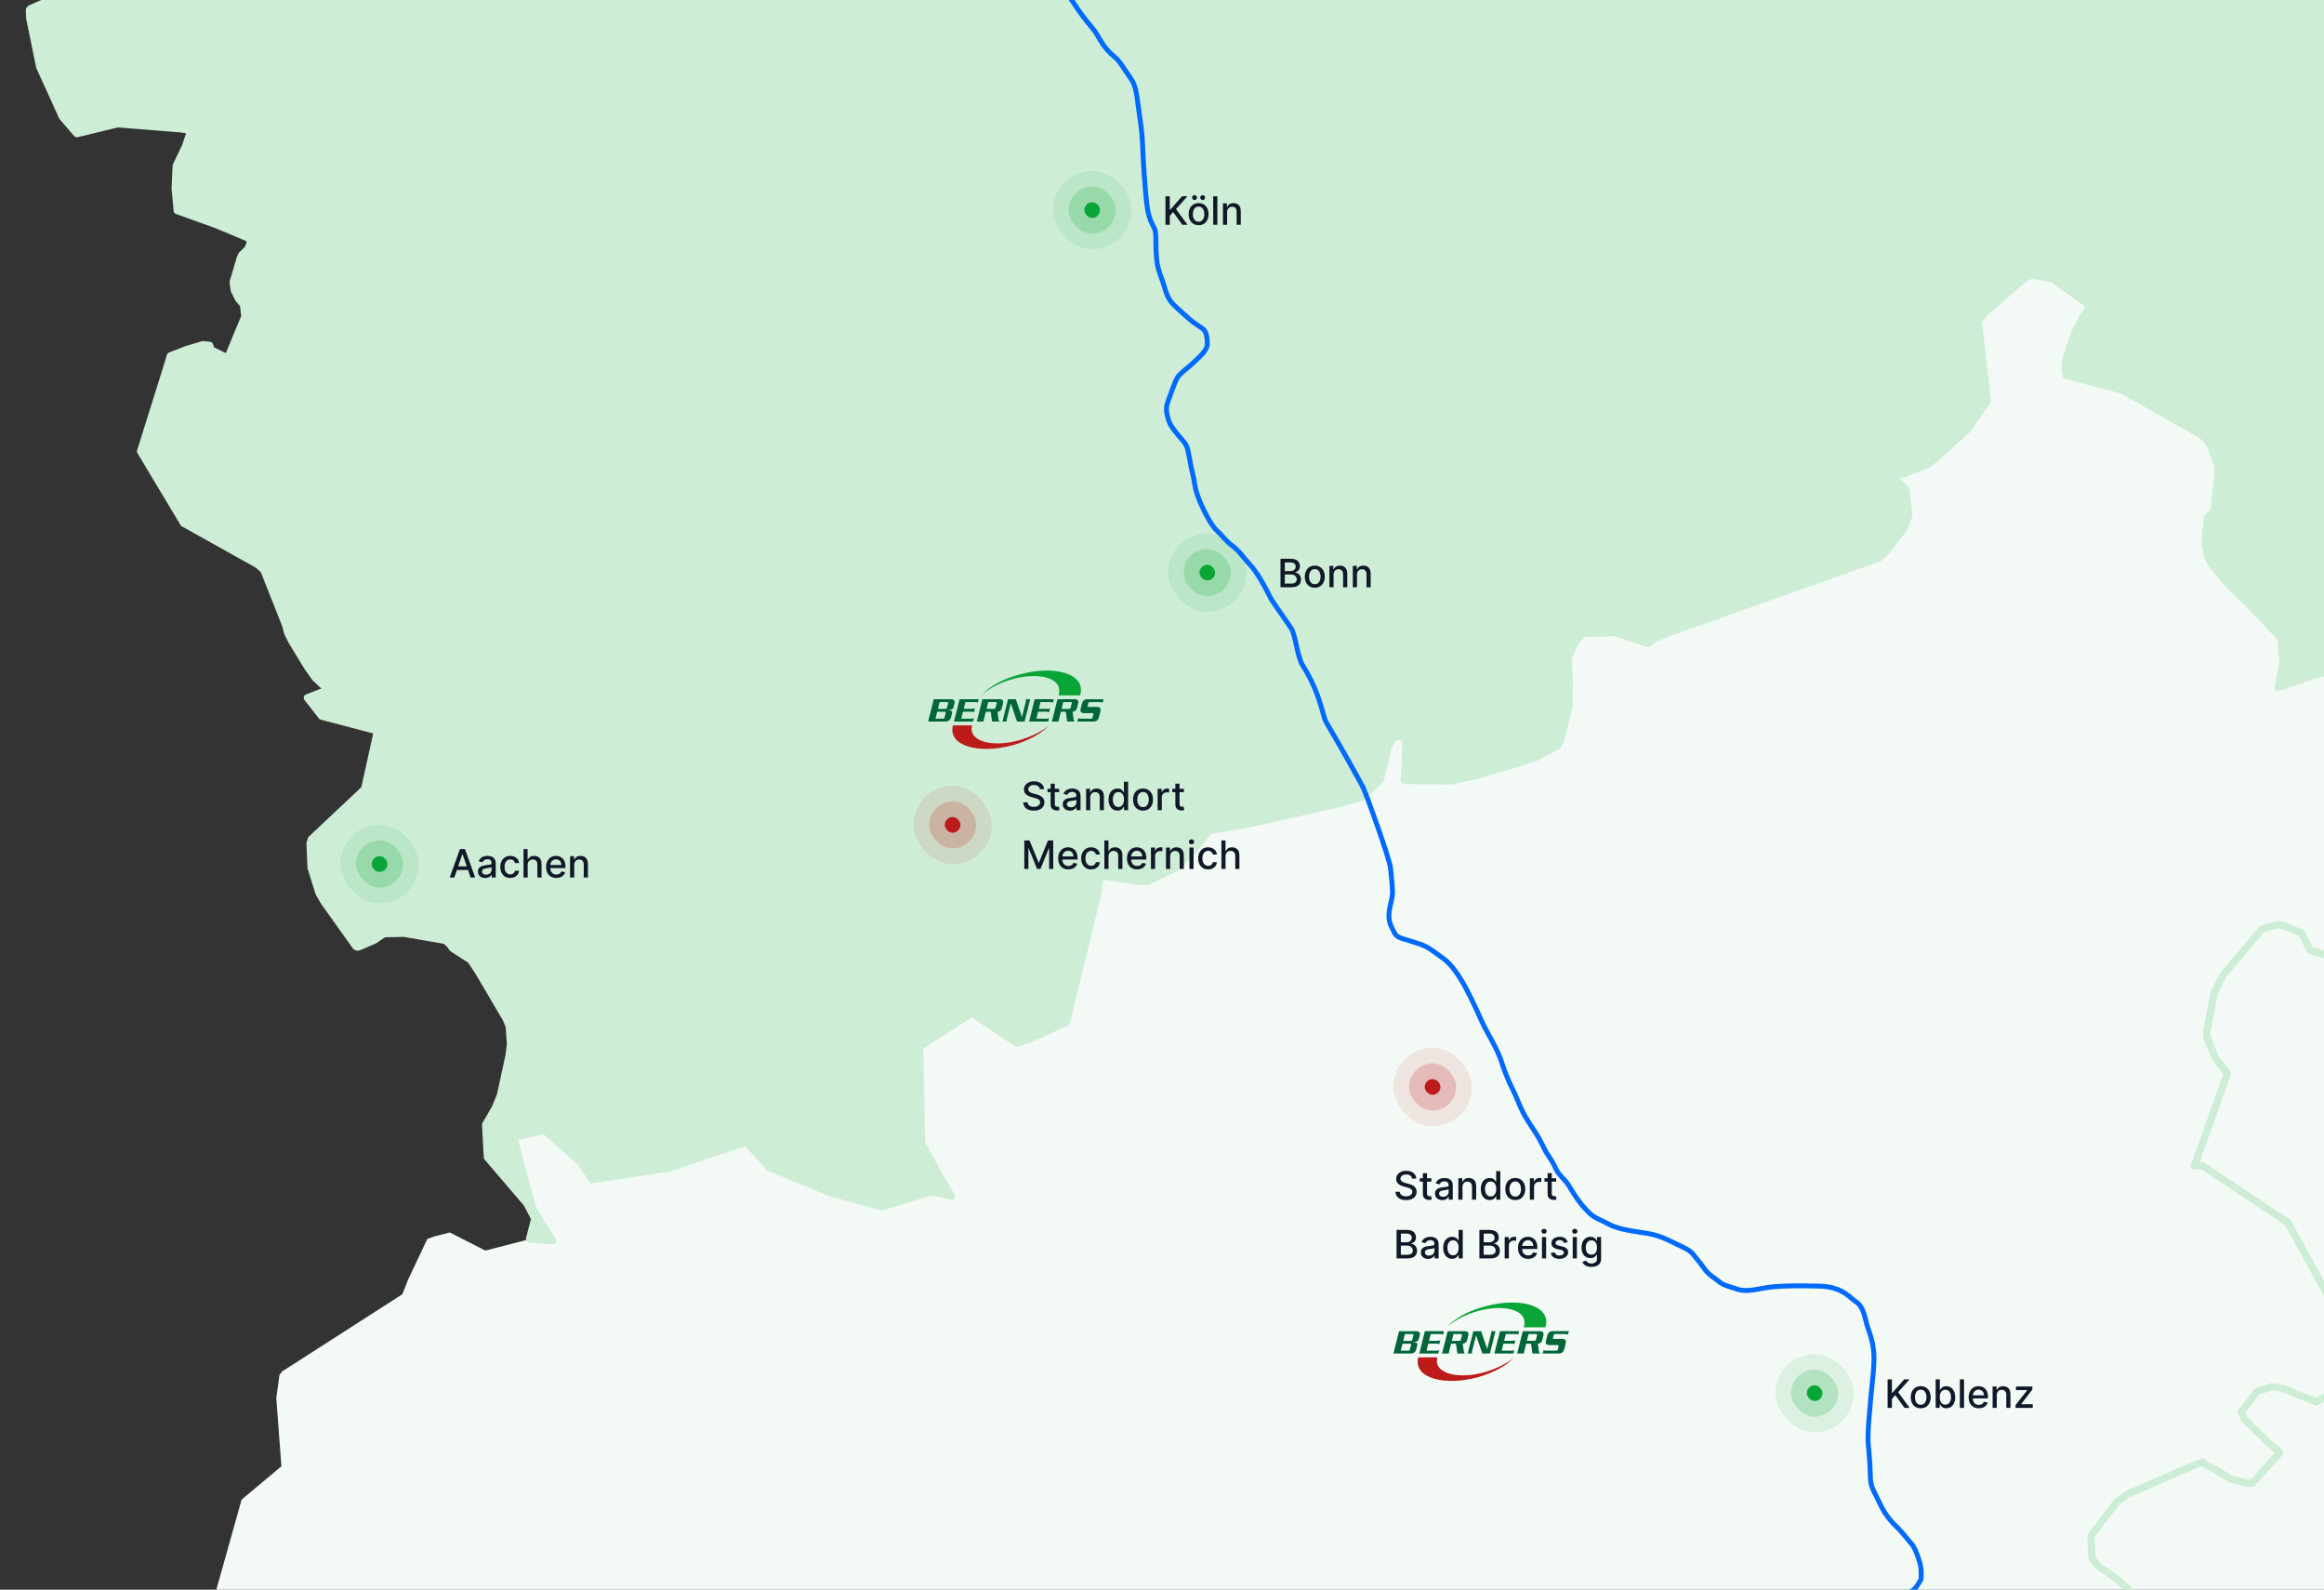 <svg width="949" height="649" viewBox="0 0 949 649" fill="none" xmlns="http://www.w3.org/2000/svg">
<rect x="0" y="0" width="949" height="649" fill="#333333" stroke="none"/>
<g clip-path="url(#clip0_12464_4964)">
<g clip-path="url(#clip1_12464_4964)">
<path d="M967.825 289.149L962.003 295.771L961.033 298.466L960.618 302.089L960.546 308.204L966.645 340.192L967.476 341.855L969.85 343.256L977.565 347.628L977.631 351.527L975.118 359.312L970.278 371.128L968.471 375.5L963.348 387.69L962.102 390.524L957.084 391.234L950.002 389.84L943.269 387.539L939.966 380.662L931.974 377.466L929.956 377.256L925.973 378.373L923.494 379.268L907.734 397.967L904.246 404.989L901.147 420.993L901.18 423.137L904.741 431.619L909.587 438.016L898.008 470.543L896.122 475.632L899.472 475.691L934.295 498.842L951.795 530.758L953.114 533.381L953.602 534.499L958.449 549.24L958.923 551.857L959.062 564.514L945.887 572.102L932.073 566.48L927.674 565.908L921.779 567.716L915.265 576.264L916.768 579.407L927.826 590.124L930.266 591.854L930.892 592.958L919.834 605.195L917.882 605.267L911.302 603.676L899.169 596.581L870.551 608.962L868.269 610.152L864.431 612.927L854.369 626.136L853.921 626.978L854.31 635.664L856.743 639.063L860.172 641.154L865.368 645.125L871.955 651.023L872.793 653.377L870.274 673.043L868.282 675.68L853.03 671.445L850.512 670.472L823.081 693.274L809.972 700.652L803.734 701.953L808.244 714.676L843.937 764.469L847.043 766.62L848.85 767.172L851.158 767.442L873.155 766.758L886.264 764.667L888.209 764.108L934.506 746.447L961.825 734.073L978.475 728.642L984.508 728.228L991.452 729.194L1003.66 731.778L1007.49 733.369L1015.12 740.661L1019.68 745.586L1022.6 749.834L1027.73 757.48L1036.13 765.114L1040.86 770.696L1043.33 774.385L1046.41 779.731L1049.58 787.449L1049.78 793.696L1053.69 806.208L1054.52 809.831L1054.39 813.099L1053.97 815.321L1051.94 819.582L1049.65 823.303L1048.77 825.625L1048.01 829.083V831.667L1049.25 836.875L1063.97 873.945L1065.95 877.2L1072.58 886.654L1076.02 893.124L1094.43 912.297L1096.7 927.677L1092.62 934.344L1091.65 936.283L1091.1 937.539L1088.42 941.511L1085.27 944.022L1082.55 945.548L1080 946.593L1070.07 948.737L1065.46 950.472L1062.3 952.077L1058.67 954.292L1054.52 957.488L1053.76 958.323L1052.44 960.756L1051.94 962.354L1050.83 968.758L1051.52 971.743L1062.1 1005.58L1065.41 1011.65L1075.91 1027.36L1079.24 1035.15L1078.69 1042.66L1076.05 1047.24L1075.21 1050.51L1075.07 1053.29L1075.35 1055.72L1076.04 1057.75L1078.84 1063.31L1086.05 1092.37L1086.61 1096.47L1089.44 1117.47L1087.88 1118.66L1086.4 1120.18L1085.65 1122.19L1085.72 1124.54L1086.55 1126.15L1087.6 1127.33L1089.31 1128.8L1090.82 1129.49L1094.67 1130.18L1099.02 1129.99L1105.61 1129.78L1109.31 1130.47L1111.68 1131.51L1113.95 1134.15L1114.59 1136.23L1114.52 1138.32L1109.39 1152.09L1110.51 1167.16L1110.86 1172.8L1110.58 1176.54L1108.97 1182.66L1106.46 1188.23L1102.59 1193.93L1099.32 1197.33L1096.39 1199.57L1093.43 1201.59L1090.01 1204.78L1088.53 1206.86L1087.67 1209L1087.46 1210.33L1087.67 1213.19L1088.61 1215.67L1089.86 1217.16L1091.26 1218.07L1098.06 1220.36L1099.66 1221.27L1101.97 1223.35L1103.48 1225.71L1104.29 1229.25L1103.98 1232.02L1103.28 1233.5L1094.32 1238.08L1082.71 1251.03L1079.47 1253.94L1069.97 1260.05L1066.33 1262.28L1062.96 1265.19L1060.58 1268.04L1058.7 1271.59L1057.52 1275.62L1057.17 1280.27L1057.31 1280.55H1057.95L1059.07 1280.27L1060.11 1292.11L1044.2 1359.75L1043.01 1363.14L1040.06 1367.94L1035.53 1373.5L1035.45 1373.57L1029 1380.54L1024.3 1387.49L1021.93 1391.81L1018.94 1399.6L1017.65 1405.5L1016.32 1414.74L1015.84 1416.69L1015.2 1418.76L1012.41 1424.94L1010.53 1428.43L1008.47 1431.4L1005.83 1434.11L998.751 1439.69L988.26 1447.81L985.576 1449.4L983.697 1445.52L982.583 1443.64L981.613 1443L958.633 1440.22L956.55 1441.13L950.035 1441.41L944.423 1440.29L924.542 1432.3L913.807 1427.37L913.042 1425.49L908.684 1420.2L903.943 1415.47L871.039 1399.61L849.595 1393.5L840.7 1392.73L834.244 1389.68L801.901 1384.81L779.343 1389.96L777.391 1390.44L764.565 1391.06L739.007 1389.6L719.937 1382.36L690.469 1364.3L684.442 1360.33L675.217 1352.48L661.422 1325.86L661.501 1320.65L662.748 1312.52L661.501 1303.21L640.414 1292.57L624.793 1295.3L611.618 1297.64L604.437 1299.51L604.2 1302.84L604.589 1304.72L605.828 1306.61L599.379 1306.68L597.632 1305.28L596.597 1303.82L584.734 1286.78L578.839 1278.86L572.107 1258.84L572.318 1254.95L572.384 1253.91L578.978 1245.22L597.83 1232.5L606.923 1227.97L610.906 1226.23L613.378 1223.38L617.21 1217.82L620.724 1202.79L617.13 1199.6L616.992 1198.98L621.7 1170.4L625.683 1167.54L622.755 1165.04L614.565 1168.73L609.791 1169.97L576.676 1151.06L576.815 1148.63L578.621 1138.9L577.936 1133.43L561.325 1122.35L560.356 1119.78L559.163 1113.25L559.031 1112.28L561.536 1110.48L572.515 1107.14L575.687 1072.79L574.837 1043.81L574.421 1038.32L574.283 1036.99L571.243 1030.31L568.882 1025.51L567.689 1023.5L564.866 1026.28L557.56 1030.1L552.213 1031.91L547.221 1030.94L506.965 1009.31L485.244 989.64L467.875 978.377L464.255 982.48L460.727 985.478L449.887 989.64L448.918 989.93L448.845 988.674L449.959 984.084L450.447 982.059L444.21 980.876L431.101 979.219L428.668 980.12L408.543 991.869L407.705 992.553L407.356 992.98L407.428 993.526H404.566L392.025 998.378L372.091 1006.39L367.033 1008.74L365.22 1010L361.501 1014.02L360.097 1016.33L356.615 1019.86L355.428 1020.69L346.579 1025.77L342.524 1027.98L314.361 1036.12L267.649 1044.32L238.958 1042.38L230.208 1041.35L183.773 1026.87L180.615 1025.01L171.377 1010.68V1009.92L171.93 1008.81L180.826 995.946L183.655 992.967L185.125 992.205L188.475 992.066L190.282 991.232L191.917 989.555L199.909 981.145L238.273 919.214L248.144 885.497L248.005 881.25L244.201 853.523L231.131 844.89L221.445 851.07L211.778 851.208L210.875 850.998L198.979 844.12L197.416 842.654L176.975 822.429L139.996 799.89L128.252 786.273L106.182 749.643L103.346 743.324L101.124 738.255L93.343 719.069L83.327 679.099L85.417 659.34L98.665 612.223L114.906 598.606L112.828 570.794L114.015 562.035L114.088 561.398L115.13 559.945L164.288 528.384L166.655 522.401L174.489 505.799L177.377 504.76L183.688 503.156L198.175 510.553L216.822 505.746L226.337 506.443L221.669 499.355L218.636 494.01L217.389 490.531L212.675 473.022L210.525 464.257L222.935 461.331L237.185 474.074L237.706 474.613L242.46 481.589L274.315 476.724L305.136 466.217L313.609 475.185L314.519 476.5L339.754 486.928L360.677 492.701L380.505 486.586L385.53 487.481L389.196 488.316L383.242 478.164L376.931 466.493L376.166 427.22L397.531 413.517L399.97 415.319L415.796 425.879L420.293 424.491L436.125 417.265L448.456 366.302L449.986 357.399L464.282 359.621L468.95 359.97L480.252 354.486L481.499 353.572L488.646 346.195L494.436 338.975L511.547 336.109L546.271 328.271L557.125 325.273L563.785 318.599L564.266 318.047L566.673 308.52L567.359 305.39L569.179 301.563L570.913 300.728L574.157 300.866L574.573 302.661V305.66L574.157 315.936L573.946 318.586L593.478 318.724L604.041 316.423L609.442 314.832L627.74 309.204L636.635 304.463L637.882 302.247L641.304 288.413L641.442 278.051L640.875 268.392L643.988 261.771L647.192 258.582L659.952 258.168L673.654 262.691L675.369 261.159L681.231 258.529L767.638 227.863L770.678 225.154L777.74 216.113L780.055 210.498L778.927 200.057L777.048 197.986L770.678 192.64L774.931 193.613H777.048L787.348 189.787L788.113 189.504L803.872 175.394L812.135 163.578L808.435 130.9L811.429 127.284L827.255 113.654L830.176 112.135L838.682 113.798L854.132 124.785L850.848 129.717L847.986 135.43L844.405 145.641L843.832 148.226L843.759 150.113L844.254 153.222L859.453 157.194L866.805 159.074L899.3 177.432L900.975 178.879L902.69 180.831L906.31 190.01L906.237 193.705L904.714 207.599L904.22 208.927L901.793 211.438L901.437 215.725L900.989 221.781L902.34 228.034L904.22 231.091L908.268 236.108L910.049 238.068L919.715 247.437L929.29 257.609L931.934 260.462L932.811 270.739L930.826 280.674L948.287 274.619L956.675 276.861L961.211 280.963L967.825 289.149Z" fill="#F3FAF5"/>
<path d="M1537.07 -351.935L1528.54 -337.607L1503.18 -307.309L1481.83 -272.343L1452.39 -249.403L1423.95 -226.528L1419.63 -219.65L1415.69 -213.042L1411.79 -212.411L1393.58 -213.595L1389.5 -214.916L1387.7 -216.1L1386.58 -217.698L1382.85 -228.402L1387.56 -240.072L1379.79 -252.933L1360.5 -261.06L1352.8 -260.712L1338.16 -257.095L1327.66 -253.558L1308.84 -245.55L1304.34 -241.033V-238.113L1305.52 -233.8L1322.12 -206.553L1325.71 -205.718L1327.74 -204.613L1328.02 -203.134L1329.42 -194.231L1323.98 -178.109L1323.01 -177.754L1300.33 -179.22L1272.85 -178.589L1247.99 -171.987L1215.15 -161.908L1195.67 -149.533L1188.52 -144.878L1181.31 -135.975L1164.09 -111.293L1160.32 -105.677L1173.95 -86.682L1175.38 -85.295L1177.42 -84.611L1182.39 -84.328L1183.09 -84.545L1189.44 -88.845L1219.55 -102.331L1224.18 -102.745L1230.21 -102.607L1235.85 -94.954L1236.62 -93.284L1241.53 -51.085L1242.58 -37.665L1242.09 -35.166L1240.28 -30.859L1221.6 10.018L1200.57 18.086L1197.69 18.23L1190.3 16.474L1185.3 14.463L1174.09 12.654L1155.54 11.471L1154.56 12.227L1146.23 15.363L1145.4 15.85L1140.34 20.098L1136.86 23.089L1133.97 27.264V28.507L1134.59 30.519L1141.6 52.066L1146.03 61.659L1148.48 67.431L1145.34 72.225L1142.78 74.664L1136.24 80.352L1126.75 90.576L1121.12 96.697L1120.56 97.743L1120.63 99.341L1122.38 101.78L1121.33 101.353L1117.39 101.425L1116.76 101.793L1114.11 103.305L1113.76 104.127L1109.82 121.176L1081.55 163.724L1074.12 171.647L1073.36 172.489L1069.77 173.245L1068.58 172.903L1041.66 158.72L1040.41 158.306L1034 158.109L1032.7 158.306L1031.39 159.404L968.848 220.309L971.604 226.924L974.189 232.348L979.273 242.283L984.548 249.654L985.741 255.9L985.392 258.208L972.164 282.694L967.331 289.216L960.671 281.024L956.134 276.921L947.76 274.679L930.26 280.734L932.284 270.793L931.374 260.516L928.73 257.662L919.142 247.49L909.488 238.121L907.708 236.162L903.666 231.152L901.787 228.094L900.422 221.841L900.91 215.785L901.22 211.492L903.666 208.98L904.154 207.652L905.677 193.759L905.756 190.07L902.116 180.891L900.408 178.939L898.74 177.492L866.245 159.135L858.893 157.254L843.687 153.282L843.199 150.166L843.278 148.279L843.825 145.695L847.419 135.49L850.294 129.777L853.558 124.845L838.155 113.858L829.615 112.195L826.681 113.707L810.862 127.337L807.862 130.954L811.574 163.632L803.305 175.447L787.546 189.557L786.781 189.84L776.494 193.667H774.364L770.105 192.694L776.494 198.039L778.374 200.117L779.488 210.558L777.187 216.173L770.105 225.214L767.071 227.923L680.651 258.589L674.795 261.226L673.087 262.751L659.385 258.228L646.619 258.642L643.427 261.837L640.322 268.452L640.869 278.111L640.73 288.473L637.308 302.307L636.055 304.523L627.193 309.257L608.862 314.885L603.461 316.476L592.898 318.785L573.373 318.646L573.584 316.003L573.999 305.726V302.728L573.584 300.933L570.34 300.795L568.592 301.63L566.785 305.457L566.087 308.586L563.693 318.114L563.205 318.666L556.545 325.346L545.691 328.344L510.974 336.175L493.849 339.049L488.06 346.262L480.912 353.639L479.659 354.553L468.37 360.036L463.735 359.688L449.406 357.466L447.902 366.368L435.519 417.332L419.706 424.564L415.196 425.945L399.371 415.366L396.924 413.571L375.553 427.273L376.325 466.54L382.635 478.217L388.583 488.369L384.923 487.534L379.905 486.633L360.064 492.755L339.148 486.982L313.906 476.554L312.989 475.232L304.529 466.264L273.709 476.771L241.84 481.636L237.132 474.667L236.572 474.127L222.315 461.385L209.905 464.311L212.068 473.075L216.776 490.585L218.023 494.07L221.095 499.415L225.731 506.503L216.216 505.806L218.247 497.89L218.168 497.134L215.102 491.282L198.999 472.457L198.274 459.176L202.144 452.489L204.307 447.275L207.894 430.798L208.448 426.142L207.894 418.851L206.641 415.852L195.412 396.798L192.227 391.952L184.861 387.211L183.543 385.429L181.901 383.943L165.099 381.037L157.187 381.175L156.349 381.458L152.927 383.812L146.623 386.527L145.983 386.666L145.298 386.376L132.327 368.177L130.237 364.547L127.006 354.184L126.59 344.243L127.151 342.566L148.865 322.138L154.127 298.369L131.364 292.399L125.476 284.877L126.518 284.462L133.87 281.609L128.714 276.743L125.601 272.358L119.086 261.66L117.412 258.254L116.653 255.256L107.758 232.802L105.595 230.783L104.369 230.027L74.986 213.622L57.38 184.278L68.049 150.205L69.566 145.281L76.153 142.697L82.945 140.685L85.602 140.968L86.156 142.756L92.961 146.182L99.97 129.218L99.403 124.352L97.379 121.979L95.665 118.513L95.19 115.193L98.078 105.455L98.632 104.121L101.078 101.786L101.916 100.031L102.259 97.591L97.109 95.376L88.253 91.687L72.361 85.993L71.517 76.926L71.939 67.695L75.81 59.568L77.689 53.86L77.478 53.177L74.056 52.624L48.115 50.547L31.386 54.571L25.491 47.752L16.181 27.258L12.139 7.434L12 4.021L12.415 3.541L32.422 -5.295L73.627 -18.584L125.568 -53.333L132.096 -72.164L147.77 -78.772L150.428 -79.962L144.15 -85.531L137.075 -82.744L125.845 -77.806L122.575 -75.583L121.81 -74.334L120.491 -73.019L118.078 -71.98L115.921 -71.211L112.994 -71.132L111.648 -71.277L108.503 -72.178L104.942 -79.2L104.349 -100.404L112.183 -123.062L159.778 -182.85L175.188 -199.53L168.667 -223.03L172.86 -243.952L176.243 -254.386L178.399 -269.194L178.479 -273.494L175.274 -299.577L170.915 -308.605L153.903 -336.549L149.346 -339.817L127.823 -364.5L129.399 -371.522L128.351 -401.13L107.263 -410.861L104.896 -413.846L104.553 -414.562L92.189 -455.644L82.391 -501.807L92.46 -518.219L121.539 -531.145L135.967 -530.514L168.179 -534.821L181.037 -543.237L213.605 -541.837L215.24 -541.488L219.909 -539.259L224.333 -536.405L243.99 -523.755L256.815 -512.63L265.203 -507.837L268.078 -507.422L261.029 -530.573L260.719 -532.651L262.565 -538.773L263.679 -538.634L277.632 -532.664L309.626 -532.316L315.66 -535.505L325.393 -540.646L344.555 -548.089L382.523 -561.023L386.611 -561.983L389.882 -559.964L391.972 -556.624L401.454 -547.169L401.665 -547.031L406.129 -548.629L414.247 -553.974L422.357 -559.596L430.705 -568.282L448.239 -590.814L449.98 -594.917L450.118 -596.377L449.432 -605.345L448.146 -610.415L418.473 -635.578L402.714 -643.987L412.44 -666.993L422.588 -683.129L460.128 -695.141L463.794 -695.635L468.95 -700.494L471.496 -703.124L474.219 -713.841L475.261 -719.187L487.394 -732.199L538.016 -763.759L554.751 -773.622L568.625 -774.108L573.188 -780.637L574.659 -782.386L578.635 -786.068L592.726 -789.205L609.811 -787.337L618.351 -786.779L651.287 -785.03L657.15 -791.848L659.84 -795.668L665.135 -796.22L671.867 -796.917L678.732 -800.534L680.492 -803.801L682.754 -808.246L686.803 -811.724L711.313 -829.793L739.053 -846.829L750.25 -853.233L751.997 -853.43L754.114 -853.568L769.373 -861.136L781.275 -882.071L782.106 -886.523L773.006 -891.388L768.542 -894.452L771.615 -904.387L774.12 -909.68L778.064 -916.485L783.233 -922.889L784.776 -922.206L815.148 -910.305L816.157 -909.266L817.469 -907.524L820.957 -900.159L831.211 -870.9L864.676 -850.596L879.242 -848.367L887.992 -852.26L889.739 -853.371L900.092 -855.883L918.463 -844.692L924.767 -833.633L929.369 -816.952L915.496 -802.21L914.862 -799.705L914.586 -796.648L915.073 -792.755L916.109 -791.44L925.103 -782.261L918.166 -777.6L900.145 -739.379L900.072 -738.616L901.147 -733.54L903.171 -727.011L905.057 -723.822L913.174 -718.049L913.59 -717.845L928.928 -714.854L941.898 -702.828L943.151 -675.574L922.129 -669.183L897.771 -661.102L891.586 -656.447L891.302 -655.54H893.122L902.387 -640.456L903.989 -633.848L910.787 -630.311L922.67 -625.288L930.233 -622.441L934.381 -628.562L936.972 -632.034L951.947 -643.435L953.068 -643.507L963.137 -642.744L970.008 -641.778L977.222 -639.898L979.213 -635.801L994.182 -645.046L1004.71 -647.472L1031.24 -666.579L1042.46 -677.29L1051.56 -684.036L1055.54 -683.477L1074.81 -679.381L1090.92 -673.536L1110.8 -671.451L1109.19 -676.179L1108.42 -679.933L1108.79 -682.149L1111.01 -685.351L1113.84 -687.981L1128.41 -697.653L1129.53 -698.067L1133.79 -697.785L1136.19 -698.199L1139.68 -699.869L1141.2 -701.118L1147.86 -708.075L1151 -711.974L1155.23 -717.536L1147.04 -721.784L1139.06 -724.355L1136.68 -724.493L1134.86 -725.255L1129.69 -729.779L1126.1 -736.453L1125.54 -737.985L1132.9 -767.244L1136.06 -773.642L1134.5 -795.543L1135.46 -807.089L1125.17 -837.459L1110.81 -848.519L1076.43 -874.313L1072.14 -895.373L1068.88 -902.461L1071.59 -904.203L1074.48 -903.579L1090.1 -899.476L1092.12 -897.457L1091.92 -896.201L1095.2 -892.868L1117.32 -894.544L1123.77 -895.445L1133.93 -904.072L1134.61 -906.301L1135.9 -914.921L1136.82 -924.172L1157.3 -939.886L1177.63 -929.938L1216.56 -950.091L1230.58 -939.183L1235.38 -934.593L1236.85 -930.852L1237.16 -928.827L1235.38 -919.99L1236.95 -869.875L1238.14 -860.209L1241.7 -857.632L1253.83 -852.411L1298.2 -852.825L1331.91 -860.341L1333.17 -860.821L1352.26 -885.576L1366.29 -903.855L1371.27 -913.099L1381.69 -926.657L1397.09 -923.047L1414.95 -914.973L1416.34 -910.522L1416.67 -909.128L1404.8 -882.216L1410.84 -866.863L1410.28 -862.274L1409.03 -859.085L1399.2 -838.985L1393.89 -828.905L1393.05 -828.149L1388.15 -823.625L1382.96 -820.64L1375.04 -819.529L1368.66 -816.399L1361.9 -811.941L1357.54 -808.956L1342.61 -777.534L1345.97 -767.316L1347.05 -766.481L1348.93 -765.718L1359.21 -762.865L1372.47 -757.572L1389.27 -746.453L1388.86 -744.928L1375.74 -712.605L1366.18 -712.743L1351.04 -720.673L1363.65 -703.978L1386.41 -686.535L1409.25 -682.149L1415.39 -680.006L1416.9 -679.315L1420.38 -675.495L1422.61 -669.084L1420.73 -654.488L1429.62 -646.42L1435.65 -635.992L1434.74 -635.229L1431.43 -633.513L1428.36 -629.134L1428.15 -627.536L1427.94 -615.714L1429.75 -574.909L1433.9 -564.83L1471.16 -537.924L1476.95 -534.729L1483.61 -535.774L1484.02 -535.978L1486.26 -535.623L1493.27 -531.875L1493.68 -531.316L1496.79 -525.898L1499.02 -517.344L1498.74 -513.373L1497.77 -506.699L1494.39 -490.774L1492.86 -489.808L1499.52 -493.983L1501.75 -495.298L1505.83 -496.692L1507.23 -496.62L1510.15 -495.857L1519.91 -492.234L1523.61 -490.084L1535.32 -478.42L1535.18 -456.038L1527 -436.01L1515.07 -399.38L1509.38 -351.829L1512.42 -349.607L1514.22 -349.127H1515.61L1526.21 -349.403L1527.12 -349.541L1530.12 -351.139L1530.54 -351.277L1534.41 -352.52L1535.92 -352.592L1537.07 -351.935Z" fill="#CEEDD7" stroke="#CEEDD7" stroke-width="2.915" stroke-linejoin="round"/>
<path d="M1741.09 -166.316L1739.77 -160.333L1740.74 -153.731L1744.54 -139.477L1754.05 -116.825L1762.04 -106.818L1784.51 -98.619L1796.97 -93.332L1803 -74.284L1833.06 -59.07L1843.97 -55.374L1849.36 -52.107L1853.2 -48.977L1861.85 -40.495L1870.04 -38.549L1871.92 -34.518L1869.77 -29.304L1865.76 -26.392L1863.31 -25.201L1861.12 -23.189L1858.33 -14.425L1858.54 -12.755L1860.91 -9.217L1862.26 -9.415L1862.53 2.256L1862.26 7.477L1861.04 8.937H1857.27L1854.83 4.354L1854.9 4.071L1853.07 1.158L1850.7 -7.534L1843.76 -14.622L1826.54 -10.44L1823.54 -6.699L1824.24 -4.944L1833.13 13.888L1837.17 21.948L1838.53 50.32L1850.41 54.614L1856.32 58.585L1857.63 59.985L1860.99 63.451L1864.43 69.631L1863.31 72.899L1859.44 80.473L1860.41 81.723L1856.78 86.029L1854.98 87.075L1851.59 88.383L1850.4 88.107L1848.81 89.278L1837.52 90.81L1834.79 91.165L1831.72 90.27L1829.8 88.784L1827.85 86.444L1819.38 81.848L1804.25 79.77L1794.8 78.797L1789.12 79.487L1787.38 80.322L1786.4 81.006L1785.44 82.965L1781.43 91.309L1791.08 122.955L1797.46 161.801L1797.6 167.022L1786.89 193.992L1782.19 201.58L1773.09 201.85L1762.39 200.462L1759.36 202.612L1752.14 208.464L1751.23 210.753L1748.86 222.561L1748.93 226.263L1751.45 230.925L1752.08 237.329L1752.15 240.386L1751.31 241.346L1749.57 241.971L1740.68 244.759L1746.78 252.202L1747.89 261.867V264.017L1744.74 272.157L1736.52 289.746L1727.34 301.009L1722.89 307.413L1720.9 310.326L1720.4 327.756L1720.82 333.878L1742.39 337.704L1749.54 338.901L1755.64 337.658L1759.19 329.453L1751.09 319.439L1750.81 315.408L1752.37 313.337L1768.41 307.084L1771.6 306.249L1785.83 307.084L1794.23 307.919L1796.18 309.517L1801.3 318.42L1806.18 331.977L1794.29 341.926L1792.9 343.444L1790.28 347.62L1789.16 350.059L1790.49 413.877L1790.77 418.887L1788.74 429.729L1785.66 438.336L1779.56 447.462L1756.32 472.402L1745.81 478.464L1737.84 484.914L1730.13 489.642L1722.22 492.909L1712.05 494.113L1697.26 487.972L1692.24 484L1668.78 490.825L1666.48 501.247L1662.74 515.37L1661.7 517.52L1657.2 521.675L1661.76 528.29L1663.44 531.985L1664 542.755L1663.44 550.053L1662.67 552.638L1659.81 557.924L1654.75 562.928L1644.12 572.527L1639.34 574.381L1638.71 574.612H1634.2L1622.94 578.629L1622.1 579.734L1619.95 583.291L1615.38 591.707L1609.21 607.329L1608.71 610.11L1607.88 610.807L1597.39 611.504L1592.27 611.629L1572.15 606.514L1564.97 604.081L1557.13 620.677L1554.8 643.124L1559.22 669.839L1560.83 677.893L1563.69 684.711V689.998L1561.05 697.796L1527.37 703.838L1518.48 704.812H1517.19L1513.63 701.958L1501.38 673.599L1500.68 672.765L1498.65 672.199L1434.72 659.759L1345.89 684.093L1345.06 684.711L1341.63 688.729L1336.79 696.527L1333.72 712.853L1329.44 721.486L1337.98 728.85L1339.97 728.429L1343.8 728.567L1347.19 729.613L1348.1 730.034L1350.18 731.835L1351.1 733.63L1353.46 759.214L1343.04 765.046L1345.35 768.196L1345.62 769.649L1348.1 789.538L1349.07 808.303L1349.71 821.861L1352.22 841.896L1352.9 843.349L1357.61 849.602L1351.58 848.918L1350.18 849.273L1350.39 853.435L1351.15 862.89L1351.79 865.468L1353.54 867.335L1382.25 895.976L1384.85 896.114L1389.96 897.225L1391.49 897.698L1392.68 898.534L1400.45 933.434L1389.76 961.799L1386.49 963.397L1377.53 987.876L1372.13 1033.68L1378.03 1044.45L1376.88 1055.24L1377.47 1055.8L1374.92 1062.26L1373.95 1063.72L1370.39 1066.57L1381.03 1072.27L1383.32 1073.95L1387.05 1083.05L1386.98 1085.83L1385.06 1088.62L1378.99 1090.22L1369.24 1078.89L1361.69 1077.13L1324.5 1089.03L1322.9 1089.78L1316.02 1094.66L1305.57 1106.68L1303.06 1111.34L1301.73 1115.52L1306.61 1119.98L1310.27 1125.52L1267.55 1164.45L1265.86 1165.65L1265.03 1165.86L1252.73 1165.3L1249.56 1164.68L1245.66 1160.43L1243.67 1154.73L1246.13 1149.11L1257.75 1124.49L1272.95 1119.21L1288.28 1105.37L1286.96 1097.17L1288.01 1092.93H1272.25L1229.41 1084.52L1226.37 1083.48L1211.17 1076.74L1201.59 1070.21L1189.25 1020.01L1191.64 1018.69L1192.27 1019.94L1195.14 1020.98L1195.83 1020.23L1199.22 1013.68L1198.38 1010.55L1192 1009.09L1166.06 1015.55L1154.79 1018.75L1152.84 1022.72L1153.12 1028.07L1154.51 1030.64L1158.67 1030.01L1164.58 1056.7V1060.04L1163.89 1063.58L1159.5 1070.76L1148.08 1079.71L1141.89 1079.99L1139.94 1079.44L1136.94 1078.26L1130.92 1073.73L1126.76 1068.11L1124.26 1060.31L1110.8 1043.07L1101.21 1034.73L1097.58 1031.67L1090.99 1030.91L1089.12 1031.05L1087.05 1031.53L1080.19 1034.87L1079.14 1035.41L1075.8 1027.62L1065.31 1011.91L1062 1005.87L1051.42 972.017L1050.73 969.018L1051.84 962.628L1052.33 961.036L1053.66 958.597L1054.42 957.762L1058.57 954.566L1062.2 952.265L1065.37 950.753L1069.97 948.997L1079.9 946.847L1082.45 945.802L1085.17 944.283L1088.31 941.791L1090.98 937.82L1091.54 936.577L1092.52 934.624L1096.6 927.931L1094.32 912.578L1075.91 893.398L1072.47 886.928L1065.85 877.474L1063.86 874.206L1049.15 837.155L1047.9 831.928V829.364L1048.66 825.899L1049.54 823.597L1051.84 819.843L1053.87 815.595L1054.29 813.386L1054.43 810.118L1053.59 806.508L1049.69 793.996L1049.48 787.743L1046.3 780.011L1043.23 774.666L1040.76 770.977L1036.02 765.414L1027.62 757.767L1022.5 750.127L1019.58 745.879L1015.02 740.928L1007.38 733.65L1003.55 732.052L991.343 729.475L984.406 728.515L978.372 728.929L961.709 734.275L934.41 746.721L888.114 764.395L886.162 764.947L873.053 767.019L851.062 767.709L848.741 767.439L846.941 766.874L843.835 764.724L808.142 714.957L803.638 702.234L809.869 700.906L823.011 693.542L850.403 670.739L852.928 671.713L868.187 675.947L870.171 673.31L872.69 653.644L871.853 651.284L865.265 645.379L860.069 641.408L856.64 639.337L854.24 635.911L853.825 627.219L854.319 626.397L864.349 613.194L868.193 610.406L870.461 609.223L899.093 596.855L911.219 603.936L917.806 605.521L919.765 605.462L930.816 593.232L930.183 592.114L927.743 590.372L916.725 579.668L915.195 576.531L921.717 567.977L927.598 566.176L931.997 566.728L945.818 572.35L958.992 564.788L958.847 552.125L958.373 549.488L953.533 534.766L953.045 533.642L951.726 531.005L934.225 499.09L899.409 475.939L896.046 475.867L897.939 470.797L909.518 438.277L904.671 431.866L901.15 423.378L901.084 421.228L904.19 405.237L907.671 398.228L923.424 379.515L925.904 378.608L929.886 377.503L931.911 377.701L939.89 380.889L943.2 387.78L949.932 390.068L957.008 391.462L962.032 390.778L963.279 387.918L968.402 375.754L970.202 371.382L975.049 359.54L977.568 351.749L977.495 347.869L969.787 343.477L967.42 342.096L966.576 340.42L960.476 308.445L960.549 302.33L960.964 298.707L961.933 295.999L967.762 289.391L972.596 282.861L985.804 258.389L986.173 256.094L984.973 249.841L979.671 242.464L974.614 232.509L972.029 227.105L969.272 220.49L1031.82 159.598L1033.14 158.48L1034.41 158.277L1040.84 158.48L1042.06 158.895L1069.01 173.071L1070.19 173.419L1073.79 172.656L1074.56 171.834L1081.98 163.905L1110.25 121.351L1114.2 104.328L1114.56 103.486L1117.19 101.954L1117.82 101.619L1121.77 101.547L1122.81 101.954L1121.07 99.522L1120.99 97.944L1121.55 96.898L1127.19 90.777L1136.67 80.552L1143.2 74.845L1145.79 72.432L1148.93 67.632L1146.49 61.866L1142.05 52.266L1135.05 30.726L1134.42 28.695V27.452L1137.31 23.283L1140.78 20.298L1145.85 16.051L1146.68 15.564L1155.02 12.428L1155.99 11.672L1174.5 12.855L1185.77 14.657L1190.75 16.675L1198.11 18.418L1201.03 18.28L1222.05 10.199L1240.75 -30.678L1242.55 -34.985L1243.03 -37.49L1241.99 -50.903L1237.05 -93.102L1236.32 -94.772L1230.67 -102.419L1224.65 -102.557L1220.01 -102.143L1189.89 -88.644L1183.55 -84.338L1182.86 -84.134L1177.87 -84.417L1175.85 -85.1L1174.41 -86.508L1160.78 -105.483L1164.55 -111.112L1181.76 -135.788L1188.98 -144.691L1196.14 -149.346L1215.62 -161.72L1248.46 -171.8L1273.32 -178.408L1300.79 -179.026L1323.48 -177.566L1324.46 -177.921L1329.88 -194.05L1328.49 -202.952L1328.21 -204.412L1326.18 -205.53L1322.6 -206.358L1305.99 -233.619L1304.79 -237.919V-240.832L1309.31 -245.355L1328.13 -253.357L1338.6 -256.901L1353.27 -260.517L1360.98 -260.872L1380.26 -252.739L1388.04 -239.878L1383.33 -228.207L1387.05 -217.497L1388.18 -215.899L1389.98 -214.722L1394.06 -213.4L1412.26 -212.21L1416.17 -212.841L1420.11 -219.449L1424.4 -226.334L1452.87 -249.208L1482.29 -272.142L1503.66 -307.109L1529.01 -337.407L1537.55 -351.74L1559.12 -356.402L1560.94 -356.034L1561.9 -354.647L1562.11 -352.141L1560.51 -348.604L1559.11 -343.186L1559.39 -340.951L1561.41 -338.321L1566.2 -335.408L1570.8 -334.777L1591.88 -334.428L1598.26 -334.566L1620.75 -323.093L1621.23 -322.409L1630.62 -312.178L1635.18 -308.358L1640.62 -304.893L1641.8 -303.643L1642.95 -301.007L1640.82 -295.51L1640.07 -294.399H1639.38L1635.02 -295.648L1630.21 -291.677L1626.34 -286.463L1625.14 -284.102L1615.07 -282.36L1599.03 -264.495L1598.06 -262.418L1597.98 -261.786L1598.34 -260.734L1611.94 -237.59L1615.56 -233.625L1617.88 -223.191L1622.86 -194.891L1622.24 -193.504L1617.32 -185.989L1608.84 -186.337L1598.22 -184.536L1594.84 -183.977L1587.76 -172.865L1586.44 -170.005L1583.09 -156.868L1582.61 -154.796L1585.96 -149.648L1590.31 -142.074L1601.71 -138.385L1636.6 -123.926L1658.73 -113.018L1659.64 -111.493L1674.9 -119.344L1676.71 -127.142L1677.35 -130.271L1676.85 -139.24L1676.37 -140.206L1672.98 -140.062L1661.65 -134.644L1649.94 -152.923L1657.1 -162.798L1686.09 -187.126L1688.95 -188.934L1690.11 -189.204L1711.24 -192.196L1731.64 -194.905L1733.52 -193.787L1741.77 -180.459L1744 -176.554L1744.28 -168.841L1744 -167.934L1741.09 -166.316Z" fill="#F3FAF5" stroke="#CEEDD7" stroke-width="3" stroke-linejoin="round"/>
<g opacity="0.1">
<rect x="477" y="217.753" width="32" height="32" rx="16" fill="#0AA537"/>
</g>
<g opacity="0.2">
<rect x="483.4" y="224.153" width="19.2" height="19.2" rx="9.6" fill="#0AA537"/>
</g>
<rect x="489.8" y="230.553" width="6.4" height="6.4" rx="3.2" fill="#0AA537"/>
<path d="M522.888 239.753V228.117H527.149C527.975 228.117 528.659 228.253 529.2 228.526C529.742 228.795 530.147 229.16 530.416 229.622C530.685 230.081 530.82 230.598 530.82 231.173C530.82 231.658 530.731 232.067 530.553 232.401C530.375 232.73 530.136 232.995 529.837 233.196C529.541 233.393 529.216 233.537 528.859 233.628V233.742C529.246 233.761 529.623 233.886 529.99 234.117C530.361 234.344 530.668 234.668 530.911 235.088C531.153 235.509 531.274 236.02 531.274 236.622C531.274 237.217 531.134 237.751 530.854 238.225C530.577 238.694 530.149 239.067 529.57 239.344C528.99 239.617 528.25 239.753 527.348 239.753H522.888ZM524.644 238.247H527.178C528.019 238.247 528.621 238.084 528.984 237.759C529.348 237.433 529.53 237.026 529.53 236.537C529.53 236.17 529.437 235.832 529.252 235.526C529.066 235.219 528.801 234.975 528.456 234.793C528.115 234.611 527.71 234.52 527.24 234.52H524.644V238.247ZM524.644 233.151H526.996C527.39 233.151 527.744 233.075 528.058 232.923C528.377 232.772 528.628 232.56 528.814 232.287C529.003 232.011 529.098 231.685 529.098 231.31C529.098 230.829 528.93 230.425 528.592 230.1C528.255 229.774 527.738 229.611 527.041 229.611H524.644V233.151ZM536.896 239.929C536.078 239.929 535.364 239.742 534.754 239.367C534.145 238.992 533.671 238.467 533.334 237.793C532.997 237.118 532.828 236.331 532.828 235.429C532.828 234.524 532.997 233.732 533.334 233.054C533.671 232.376 534.145 231.85 534.754 231.475C535.364 231.1 536.078 230.912 536.896 230.912C537.715 230.912 538.429 231.1 539.038 231.475C539.648 231.85 540.122 232.376 540.459 233.054C540.796 233.732 540.965 234.524 540.965 235.429C540.965 236.331 540.796 237.118 540.459 237.793C540.122 238.467 539.648 238.992 539.038 239.367C538.429 239.742 537.715 239.929 536.896 239.929ZM536.902 238.503C537.432 238.503 537.872 238.363 538.22 238.082C538.569 237.802 538.826 237.429 538.993 236.963C539.163 236.497 539.249 235.984 539.249 235.423C539.249 234.867 539.163 234.355 538.993 233.889C538.826 233.42 538.569 233.043 538.22 232.759C537.872 232.475 537.432 232.332 536.902 232.332C536.368 232.332 535.925 232.475 535.573 232.759C535.224 233.043 534.965 233.42 534.794 233.889C534.627 234.355 534.544 234.867 534.544 235.423C534.544 235.984 534.627 236.497 534.794 236.963C534.965 237.429 535.224 237.802 535.573 238.082C535.925 238.363 536.368 238.503 536.902 238.503ZM544.56 234.571V239.753H542.861V231.026H544.492V232.446H544.6C544.8 231.984 545.115 231.613 545.543 231.332C545.975 231.052 546.518 230.912 547.173 230.912C547.768 230.912 548.289 231.037 548.736 231.287C549.183 231.533 549.529 231.901 549.776 232.389C550.022 232.878 550.145 233.482 550.145 234.202V239.753H548.446V234.406C548.446 233.774 548.281 233.279 547.952 232.923C547.622 232.564 547.17 232.384 546.594 232.384C546.2 232.384 545.85 232.469 545.543 232.639C545.24 232.81 544.999 233.06 544.821 233.389C544.647 233.715 544.56 234.109 544.56 234.571ZM554.122 234.571V239.753H552.423V231.026H554.054V232.446H554.162C554.363 231.984 554.677 231.613 555.105 231.332C555.537 231.052 556.081 230.912 556.736 230.912C557.331 230.912 557.851 231.037 558.298 231.287C558.745 231.533 559.092 231.901 559.338 232.389C559.584 232.878 559.708 233.482 559.708 234.202V239.753H558.009V234.406C558.009 233.774 557.844 233.279 557.514 232.923C557.185 232.564 556.732 232.384 556.156 232.384C555.762 232.384 555.412 232.469 555.105 232.639C554.802 232.81 554.562 233.06 554.384 233.389C554.209 233.715 554.122 234.109 554.122 234.571Z" fill="#111827"/>
<g opacity="0.1">
<rect x="725" y="552.753" width="32" height="32" rx="16" fill="#0AA537"/>
</g>
<g opacity="0.2">
<rect x="731.4" y="559.153" width="19.2" height="19.2" rx="9.6" fill="#0AA537"/>
</g>
<rect x="737.8" y="565.553" width="6.4" height="6.4" rx="3.2" fill="#0AA537"/>
<path d="M770.802 574.753V563.117H772.558V568.673H772.7L777.58 563.117H779.791L775.097 568.355L779.808 574.753H777.694L773.933 569.554L772.558 571.134V574.753H770.802ZM784.326 574.929C783.508 574.929 782.794 574.742 782.184 574.367C781.574 573.992 781.101 573.467 780.764 572.793C780.426 572.118 780.258 571.331 780.258 570.429C780.258 569.524 780.426 568.732 780.764 568.054C781.101 567.376 781.574 566.85 782.184 566.475C782.794 566.1 783.508 565.912 784.326 565.912C785.144 565.912 785.858 566.1 786.468 566.475C787.078 566.85 787.551 567.376 787.889 568.054C788.226 568.732 788.394 569.524 788.394 570.429C788.394 571.331 788.226 572.118 787.889 572.793C787.551 573.467 787.078 573.992 786.468 574.367C785.858 574.742 785.144 574.929 784.326 574.929ZM784.332 573.503C784.862 573.503 785.301 573.363 785.65 573.082C785.998 572.802 786.256 572.429 786.423 571.963C786.593 571.497 786.678 570.984 786.678 570.423C786.678 569.867 786.593 569.355 786.423 568.889C786.256 568.42 785.998 568.043 785.65 567.759C785.301 567.475 784.862 567.332 784.332 567.332C783.798 567.332 783.355 567.475 783.002 567.759C782.654 568.043 782.394 568.42 782.224 568.889C782.057 569.355 781.974 569.867 781.974 570.423C781.974 570.984 782.057 571.497 782.224 571.963C782.394 572.429 782.654 572.802 783.002 573.082C783.355 573.363 783.798 573.503 784.332 573.503ZM790.427 574.753V563.117H792.126V567.44H792.228C792.327 567.259 792.469 567.048 792.654 566.81C792.84 566.571 793.097 566.363 793.427 566.185C793.757 566.003 794.192 565.912 794.734 565.912C795.438 565.912 796.067 566.09 796.62 566.446C797.173 566.802 797.607 567.315 797.921 567.986C798.239 568.656 798.399 569.463 798.399 570.406C798.399 571.35 798.241 572.158 797.927 572.832C797.613 573.503 797.181 574.02 796.632 574.384C796.082 574.743 795.455 574.923 794.751 574.923C794.221 574.923 793.787 574.834 793.45 574.656C793.116 574.478 792.855 574.27 792.666 574.031C792.476 573.793 792.33 573.581 792.228 573.395H792.086V574.753H790.427ZM792.092 570.389C792.092 571.003 792.181 571.541 792.359 572.003C792.537 572.465 792.794 572.827 793.132 573.088C793.469 573.346 793.882 573.475 794.37 573.475C794.878 573.475 795.302 573.34 795.643 573.071C795.984 572.798 796.241 572.429 796.416 571.963C796.594 571.497 796.683 570.973 796.683 570.389C796.683 569.814 796.596 569.296 796.421 568.838C796.251 568.38 795.993 568.018 795.649 567.753C795.308 567.488 794.882 567.355 794.37 567.355C793.878 567.355 793.461 567.482 793.12 567.736C792.783 567.99 792.527 568.344 792.353 568.798C792.179 569.253 792.092 569.783 792.092 570.389ZM802.005 563.117V574.753H800.306V563.117H802.005ZM808.052 574.929C807.192 574.929 806.452 574.745 805.83 574.378C805.213 574.007 804.736 573.486 804.399 572.815C804.065 572.141 803.899 571.351 803.899 570.446C803.899 569.552 804.065 568.764 804.399 568.082C804.736 567.401 805.205 566.868 805.808 566.486C806.414 566.103 807.122 565.912 807.933 565.912C808.425 565.912 808.902 565.993 809.364 566.156C809.827 566.319 810.241 566.575 810.609 566.923C810.976 567.272 811.266 567.725 811.478 568.281C811.69 568.834 811.796 569.507 811.796 570.298V570.901H804.859V569.628H810.132C810.132 569.181 810.041 568.785 809.859 568.44C809.677 568.092 809.421 567.817 809.092 567.617C808.766 567.416 808.383 567.315 807.944 567.315C807.467 567.315 807.05 567.433 806.694 567.668C806.342 567.899 806.069 568.202 805.876 568.577C805.686 568.948 805.592 569.351 805.592 569.787V570.781C805.592 571.365 805.694 571.861 805.899 572.27C806.107 572.679 806.397 572.992 806.768 573.207C807.139 573.42 807.573 573.526 808.069 573.526C808.391 573.526 808.685 573.48 808.95 573.389C809.215 573.295 809.444 573.154 809.637 572.969C809.83 572.783 809.978 572.554 810.08 572.281L811.688 572.571C811.56 573.045 811.328 573.459 810.995 573.815C810.666 574.168 810.251 574.442 809.751 574.639C809.255 574.832 808.688 574.929 808.052 574.929ZM815.38 569.571V574.753H813.681V566.026H815.312V567.446H815.42C815.621 566.984 815.935 566.613 816.363 566.332C816.795 566.052 817.338 565.912 817.994 565.912C818.588 565.912 819.109 566.037 819.556 566.287C820.003 566.533 820.35 566.901 820.596 567.389C820.842 567.878 820.965 568.482 820.965 569.202V574.753H819.266V569.406C819.266 568.774 819.102 568.279 818.772 567.923C818.443 567.564 817.99 567.384 817.414 567.384C817.02 567.384 816.67 567.469 816.363 567.639C816.06 567.81 815.819 568.06 815.641 568.389C815.467 568.715 815.38 569.109 815.38 569.571ZM823.062 574.753V573.588L827.789 567.582V567.503H823.215V566.026H829.909V567.264L825.363 573.196V573.276H830.068V574.753H823.062Z" fill="#111827"/>
<g opacity="0.1">
<rect x="430" y="69.753" width="32" height="32" rx="16" fill="#0AA537"/>
</g>
<g opacity="0.2">
<rect x="436.4" y="76.153" width="19.2" height="19.2" rx="9.6" fill="#0AA537"/>
</g>
<rect x="442.8" y="82.553" width="6.4" height="6.4" rx="3.2" fill="#0AA537"/>
<path d="M475.919 91.753V80.117H477.675V85.673H477.817L482.698 80.117H484.908L480.215 85.355L484.925 91.753H482.811L479.05 86.554L477.675 88.134V91.753H475.919ZM489.443 91.929C488.625 91.929 487.911 91.742 487.301 91.367C486.691 90.992 486.218 90.467 485.881 89.793C485.544 89.118 485.375 88.331 485.375 87.429C485.375 86.524 485.544 85.732 485.881 85.054C486.218 84.376 486.691 83.85 487.301 83.475C487.911 83.1 488.625 82.912 489.443 82.912C490.261 82.912 490.976 83.1 491.585 83.475C492.195 83.85 492.669 84.376 493.006 85.054C493.343 85.732 493.511 86.524 493.511 87.429C493.511 88.331 493.343 89.118 493.006 89.793C492.669 90.467 492.195 90.992 491.585 91.367C490.976 91.742 490.261 91.929 489.443 91.929ZM489.449 90.503C489.979 90.503 490.419 90.363 490.767 90.082C491.116 89.802 491.373 89.429 491.54 88.963C491.71 88.497 491.796 87.984 491.796 87.423C491.796 86.867 491.71 86.355 491.54 85.889C491.373 85.42 491.116 85.043 490.767 84.759C490.419 84.475 489.979 84.332 489.449 84.332C488.915 84.332 488.472 84.475 488.119 84.759C487.771 85.043 487.511 85.42 487.341 85.889C487.174 86.355 487.091 86.867 487.091 87.423C487.091 87.984 487.174 88.497 487.341 88.963C487.511 89.429 487.771 89.802 488.119 90.082C488.472 90.363 488.915 90.503 489.449 90.503ZM487.773 81.656C487.508 81.656 487.275 81.558 487.074 81.361C486.873 81.16 486.773 80.929 486.773 80.668C486.773 80.384 486.873 80.147 487.074 79.957C487.275 79.768 487.508 79.673 487.773 79.673C488.057 79.673 488.294 79.768 488.483 79.957C488.676 80.147 488.773 80.384 488.773 80.668C488.773 80.929 488.676 81.16 488.483 81.361C488.294 81.558 488.057 81.656 487.773 81.656ZM491.114 81.656C490.849 81.656 490.616 81.558 490.415 81.361C490.214 81.16 490.114 80.929 490.114 80.668C490.114 80.384 490.214 80.147 490.415 79.957C490.616 79.768 490.849 79.673 491.114 79.673C491.398 79.673 491.635 79.768 491.824 79.957C492.017 80.147 492.114 80.384 492.114 80.668C492.114 80.929 492.017 81.16 491.824 81.361C491.635 81.558 491.398 81.656 491.114 81.656ZM497.107 80.117V91.753H495.408V80.117H497.107ZM501.091 86.571V91.753H499.392V83.026H501.023V84.446H501.131C501.332 83.984 501.646 83.613 502.074 83.332C502.506 83.052 503.049 82.912 503.705 82.912C504.299 82.912 504.82 83.037 505.267 83.287C505.714 83.533 506.061 83.901 506.307 84.389C506.553 84.878 506.676 85.482 506.676 86.202V91.753H504.977V86.406C504.977 85.774 504.813 85.279 504.483 84.923C504.154 84.564 503.701 84.384 503.125 84.384C502.731 84.384 502.381 84.469 502.074 84.639C501.771 84.81 501.53 85.06 501.352 85.389C501.178 85.715 501.091 86.109 501.091 86.571Z" fill="#111827"/>
<g opacity="0.1">
<rect x="139" y="336.753" width="32" height="32" rx="16" fill="#0AA537"/>
</g>
<g opacity="0.2">
<rect x="145.4" y="343.153" width="19.2" height="19.2" rx="9.6" fill="#0AA537"/>
</g>
<rect x="151.8" y="349.553" width="6.4" height="6.4" rx="3.2" fill="#0AA537"/>
<path d="M185.504 358.253H183.64L187.827 346.617H189.856L194.043 358.253H192.18L188.89 348.73H188.799L185.504 358.253ZM185.816 353.696H191.862V355.173H185.816V353.696ZM198.127 358.446C197.574 358.446 197.074 358.344 196.627 358.139C196.18 357.931 195.826 357.63 195.565 357.236C195.307 356.842 195.178 356.359 195.178 355.787C195.178 355.295 195.273 354.889 195.462 354.571C195.652 354.253 195.907 354.001 196.229 353.815C196.551 353.63 196.911 353.49 197.309 353.395C197.707 353.3 198.112 353.228 198.525 353.179C199.048 353.118 199.472 353.069 199.798 353.031C200.123 352.99 200.36 352.923 200.508 352.832C200.656 352.742 200.729 352.594 200.729 352.389V352.35C200.729 351.853 200.589 351.469 200.309 351.196C200.032 350.923 199.62 350.787 199.07 350.787C198.498 350.787 198.048 350.914 197.718 351.168C197.392 351.418 197.167 351.696 197.042 352.003L195.445 351.639C195.635 351.109 195.911 350.681 196.275 350.355C196.642 350.026 197.065 349.787 197.542 349.639C198.019 349.488 198.521 349.412 199.048 349.412C199.396 349.412 199.765 349.454 200.156 349.537C200.55 349.617 200.917 349.764 201.258 349.98C201.603 350.196 201.885 350.505 202.104 350.906C202.324 351.304 202.434 351.821 202.434 352.457V358.253H200.775V357.06H200.707C200.597 357.279 200.432 357.495 200.212 357.707C199.993 357.92 199.711 358.096 199.366 358.236C199.021 358.376 198.608 358.446 198.127 358.446ZM198.497 357.082C198.966 357.082 199.368 356.99 199.701 356.804C200.038 356.618 200.294 356.376 200.468 356.077C200.646 355.774 200.735 355.45 200.735 355.105V353.98C200.675 354.041 200.557 354.098 200.383 354.151C200.212 354.2 200.017 354.243 199.798 354.281C199.578 354.315 199.364 354.348 199.156 354.378C198.947 354.404 198.773 354.427 198.633 354.446C198.303 354.488 198.002 354.558 197.729 354.656C197.461 354.755 197.245 354.897 197.082 355.082C196.923 355.264 196.843 355.507 196.843 355.81C196.843 356.23 196.998 356.548 197.309 356.764C197.62 356.976 198.015 357.082 198.497 357.082ZM208.373 358.429C207.528 358.429 206.801 358.238 206.191 357.855C205.585 357.469 205.119 356.937 204.793 356.259C204.468 355.581 204.305 354.804 204.305 353.929C204.305 353.043 204.471 352.261 204.805 351.582C205.138 350.901 205.608 350.368 206.214 349.986C206.82 349.603 207.534 349.412 208.356 349.412C209.019 349.412 209.61 349.535 210.129 349.781C210.648 350.024 211.066 350.365 211.384 350.804C211.706 351.243 211.898 351.757 211.958 352.344H210.305C210.214 351.935 210.006 351.582 209.68 351.287C209.358 350.992 208.926 350.844 208.384 350.844C207.911 350.844 207.496 350.969 207.14 351.219C206.788 351.465 206.513 351.817 206.316 352.276C206.119 352.73 206.021 353.268 206.021 353.889C206.021 354.526 206.117 355.075 206.31 355.537C206.504 355.999 206.776 356.357 207.129 356.611C207.485 356.865 207.903 356.992 208.384 356.992C208.706 356.992 208.998 356.933 209.259 356.815C209.524 356.694 209.746 356.522 209.924 356.298C210.106 356.075 210.233 355.806 210.305 355.492H211.958C211.898 356.056 211.714 356.56 211.407 357.003C211.1 357.446 210.689 357.795 210.174 358.048C209.663 358.302 209.062 358.429 208.373 358.429ZM215.474 353.071V358.253H213.775V346.617H215.451V350.946H215.559C215.764 350.476 216.076 350.103 216.497 349.827C216.917 349.55 217.466 349.412 218.144 349.412C218.743 349.412 219.265 349.535 219.712 349.781C220.163 350.028 220.512 350.395 220.758 350.884C221.008 351.368 221.133 351.975 221.133 352.702V358.253H219.434V352.906C219.434 352.266 219.269 351.77 218.94 351.418C218.61 351.062 218.152 350.884 217.565 350.884C217.163 350.884 216.803 350.969 216.485 351.139C216.171 351.31 215.923 351.56 215.741 351.889C215.563 352.215 215.474 352.609 215.474 353.071ZM227.161 358.429C226.301 358.429 225.561 358.245 224.94 357.878C224.322 357.507 223.845 356.986 223.508 356.315C223.175 355.641 223.008 354.851 223.008 353.946C223.008 353.052 223.175 352.264 223.508 351.582C223.845 350.901 224.315 350.368 224.917 349.986C225.523 349.603 226.231 349.412 227.042 349.412C227.534 349.412 228.012 349.493 228.474 349.656C228.936 349.819 229.351 350.075 229.718 350.423C230.086 350.772 230.375 351.225 230.587 351.781C230.8 352.334 230.906 353.007 230.906 353.798V354.401H223.968V353.128H229.241C229.241 352.681 229.15 352.285 228.968 351.94C228.786 351.592 228.531 351.317 228.201 351.117C227.875 350.916 227.493 350.815 227.053 350.815C226.576 350.815 226.159 350.933 225.803 351.168C225.451 351.399 225.178 351.702 224.985 352.077C224.796 352.448 224.701 352.851 224.701 353.287V354.281C224.701 354.865 224.803 355.361 225.008 355.77C225.216 356.179 225.506 356.492 225.877 356.707C226.248 356.92 226.682 357.026 227.178 357.026C227.5 357.026 227.794 356.98 228.059 356.889C228.324 356.795 228.553 356.654 228.747 356.469C228.94 356.283 229.087 356.054 229.19 355.781L230.798 356.071C230.669 356.545 230.438 356.959 230.104 357.315C229.775 357.668 229.36 357.942 228.86 358.139C228.364 358.332 227.798 358.429 227.161 358.429ZM234.489 353.071V358.253H232.791V349.526H234.421V350.946H234.529C234.73 350.484 235.044 350.113 235.472 349.832C235.904 349.552 236.448 349.412 237.103 349.412C237.698 349.412 238.219 349.537 238.666 349.787C239.113 350.033 239.459 350.401 239.705 350.889C239.952 351.378 240.075 351.982 240.075 352.702V358.253H238.376V352.906C238.376 352.274 238.211 351.779 237.881 351.423C237.552 351.064 237.099 350.884 236.523 350.884C236.13 350.884 235.779 350.969 235.472 351.139C235.169 351.31 234.929 351.56 234.751 351.889C234.577 352.215 234.489 352.609 234.489 353.071Z" fill="#111827"/>
<g opacity="0.1">
<rect x="373" y="320.753" width="32" height="32" rx="16" fill="#BD1A1A"/>
</g>
<g opacity="0.2">
<rect x="379.4" y="327.153" width="19.2" height="19.2" rx="9.6" fill="#BD1A1A"/>
</g>
<rect x="385.8" y="333.553" width="6.4" height="6.4" rx="3.2" fill="#BD1A1A"/>
<path d="M424.625 322.173C424.564 321.636 424.314 321.219 423.875 320.923C423.436 320.624 422.883 320.475 422.216 320.475C421.739 320.475 421.326 320.55 420.977 320.702C420.629 320.85 420.358 321.054 420.165 321.315C419.975 321.573 419.881 321.867 419.881 322.196C419.881 322.473 419.945 322.711 420.074 322.912C420.206 323.113 420.379 323.281 420.591 323.418C420.807 323.55 421.038 323.662 421.284 323.753C421.53 323.84 421.767 323.912 421.994 323.969L423.131 324.264C423.502 324.355 423.883 324.478 424.273 324.634C424.663 324.789 425.025 324.993 425.358 325.247C425.691 325.501 425.96 325.815 426.165 326.19C426.373 326.565 426.477 327.014 426.477 327.537C426.477 328.196 426.307 328.781 425.966 329.293C425.629 329.804 425.138 330.207 424.494 330.503C423.854 330.798 423.08 330.946 422.17 330.946C421.299 330.946 420.545 330.808 419.909 330.531C419.273 330.255 418.775 329.863 418.415 329.355C418.055 328.844 417.856 328.238 417.818 327.537H419.58C419.614 327.957 419.75 328.308 419.989 328.588C420.231 328.865 420.54 329.071 420.915 329.207C421.294 329.34 421.708 329.406 422.159 329.406C422.655 329.406 423.097 329.329 423.483 329.173C423.873 329.014 424.18 328.795 424.403 328.514C424.627 328.23 424.739 327.899 424.739 327.52C424.739 327.175 424.64 326.893 424.443 326.673C424.25 326.454 423.987 326.272 423.653 326.128C423.324 325.984 422.951 325.857 422.534 325.747L421.159 325.372C420.227 325.118 419.489 324.745 418.943 324.253C418.402 323.761 418.131 323.109 418.131 322.298C418.131 321.628 418.313 321.043 418.676 320.543C419.04 320.043 419.532 319.654 420.153 319.378C420.775 319.098 421.475 318.957 422.256 318.957C423.044 318.957 423.739 319.096 424.341 319.372C424.947 319.649 425.424 320.029 425.773 320.514C426.121 320.995 426.303 321.548 426.318 322.173H424.625ZM432.513 322.026V323.389H427.746V322.026H432.513ZM429.024 319.935H430.723V328.19C430.723 328.52 430.772 328.768 430.871 328.935C430.969 329.098 431.096 329.209 431.251 329.27C431.411 329.327 431.583 329.355 431.768 329.355C431.905 329.355 432.024 329.346 432.126 329.327C432.229 329.308 432.308 329.293 432.365 329.281L432.672 330.685C432.573 330.723 432.433 330.761 432.251 330.798C432.07 330.84 431.842 330.863 431.57 330.867C431.123 330.874 430.706 330.795 430.32 330.628C429.933 330.461 429.621 330.204 429.382 329.855C429.143 329.507 429.024 329.069 429.024 328.543V319.935ZM436.932 330.946C436.379 330.946 435.879 330.844 435.432 330.639C434.985 330.431 434.631 330.13 434.369 329.736C434.112 329.342 433.983 328.859 433.983 328.287C433.983 327.795 434.078 327.389 434.267 327.071C434.456 326.753 434.712 326.501 435.034 326.315C435.356 326.13 435.716 325.99 436.114 325.895C436.511 325.8 436.917 325.728 437.33 325.679C437.852 325.618 438.277 325.569 438.602 325.531C438.928 325.49 439.165 325.423 439.312 325.332C439.46 325.242 439.534 325.094 439.534 324.889V324.85C439.534 324.353 439.394 323.969 439.114 323.696C438.837 323.423 438.424 323.287 437.875 323.287C437.303 323.287 436.852 323.414 436.523 323.668C436.197 323.918 435.972 324.196 435.847 324.503L434.25 324.139C434.439 323.609 434.716 323.181 435.08 322.855C435.447 322.526 435.869 322.287 436.347 322.139C436.824 321.988 437.326 321.912 437.852 321.912C438.201 321.912 438.57 321.954 438.96 322.037C439.354 322.117 439.722 322.264 440.062 322.48C440.407 322.696 440.689 323.005 440.909 323.406C441.129 323.804 441.239 324.321 441.239 324.957V330.753H439.58V329.56H439.511C439.402 329.779 439.237 329.995 439.017 330.207C438.797 330.42 438.515 330.596 438.17 330.736C437.826 330.876 437.413 330.946 436.932 330.946ZM437.301 329.582C437.771 329.582 438.172 329.49 438.506 329.304C438.843 329.118 439.098 328.876 439.273 328.577C439.451 328.274 439.54 327.95 439.54 327.605V326.48C439.479 326.541 439.362 326.598 439.188 326.651C439.017 326.7 438.822 326.743 438.602 326.781C438.383 326.815 438.169 326.848 437.96 326.878C437.752 326.904 437.578 326.927 437.438 326.946C437.108 326.988 436.807 327.058 436.534 327.156C436.265 327.255 436.049 327.397 435.886 327.582C435.727 327.764 435.648 328.007 435.648 328.31C435.648 328.73 435.803 329.048 436.114 329.264C436.424 329.476 436.82 329.582 437.301 329.582ZM445.2 325.571V330.753H443.501V322.026H445.132V323.446H445.24C445.441 322.984 445.755 322.613 446.183 322.332C446.615 322.052 447.159 321.912 447.814 321.912C448.409 321.912 448.929 322.037 449.376 322.287C449.823 322.533 450.17 322.901 450.416 323.389C450.662 323.878 450.786 324.482 450.786 325.202V330.753H449.087V325.406C449.087 324.774 448.922 324.279 448.592 323.923C448.263 323.564 447.81 323.384 447.234 323.384C446.84 323.384 446.49 323.469 446.183 323.639C445.88 323.81 445.64 324.06 445.462 324.389C445.287 324.715 445.2 325.109 445.2 325.571ZM456.331 330.923C455.626 330.923 454.998 330.743 454.445 330.384C453.895 330.02 453.464 329.503 453.149 328.832C452.839 328.158 452.683 327.35 452.683 326.406C452.683 325.463 452.84 324.656 453.155 323.986C453.473 323.315 453.909 322.802 454.462 322.446C455.015 322.09 455.642 321.912 456.342 321.912C456.884 321.912 457.32 322.003 457.649 322.185C457.982 322.363 458.24 322.571 458.422 322.81C458.607 323.048 458.751 323.259 458.854 323.44H458.956V319.117H460.655V330.753H458.996V329.395H458.854C458.751 329.581 458.604 329.793 458.411 330.031C458.221 330.27 457.96 330.478 457.626 330.656C457.293 330.834 456.861 330.923 456.331 330.923ZM456.706 329.475C457.195 329.475 457.607 329.346 457.945 329.088C458.286 328.827 458.543 328.465 458.717 328.003C458.895 327.541 458.984 327.003 458.984 326.389C458.984 325.783 458.897 325.253 458.723 324.798C458.549 324.344 458.293 323.99 457.956 323.736C457.619 323.482 457.202 323.355 456.706 323.355C456.195 323.355 455.768 323.488 455.428 323.753C455.087 324.018 454.829 324.38 454.655 324.838C454.484 325.296 454.399 325.814 454.399 326.389C454.399 326.973 454.486 327.497 454.661 327.963C454.835 328.429 455.092 328.798 455.433 329.071C455.778 329.34 456.202 329.475 456.706 329.475ZM466.756 330.929C465.938 330.929 465.223 330.742 464.614 330.367C464.004 329.992 463.53 329.467 463.193 328.793C462.856 328.118 462.688 327.331 462.688 326.429C462.688 325.524 462.856 324.732 463.193 324.054C463.53 323.376 464.004 322.85 464.614 322.475C465.223 322.1 465.938 321.912 466.756 321.912C467.574 321.912 468.288 322.1 468.898 322.475C469.508 322.85 469.981 323.376 470.318 324.054C470.655 324.732 470.824 325.524 470.824 326.429C470.824 327.331 470.655 328.118 470.318 328.793C469.981 329.467 469.508 329.992 468.898 330.367C468.288 330.742 467.574 330.929 466.756 330.929ZM466.761 329.503C467.292 329.503 467.731 329.363 468.08 329.082C468.428 328.802 468.686 328.429 468.852 327.963C469.023 327.497 469.108 326.984 469.108 326.423C469.108 325.867 469.023 325.355 468.852 324.889C468.686 324.42 468.428 324.043 468.08 323.759C467.731 323.475 467.292 323.332 466.761 323.332C466.227 323.332 465.784 323.475 465.432 323.759C465.083 324.043 464.824 324.42 464.653 324.889C464.487 325.355 464.403 325.867 464.403 326.423C464.403 326.984 464.487 327.497 464.653 327.963C464.824 328.429 465.083 328.802 465.432 329.082C465.784 329.363 466.227 329.503 466.761 329.503ZM472.72 330.753V322.026H474.362V323.412H474.453C474.612 322.942 474.893 322.573 475.294 322.304C475.699 322.031 476.158 321.895 476.669 321.895C476.775 321.895 476.9 321.899 477.044 321.906C477.192 321.914 477.307 321.923 477.391 321.935V323.56C477.322 323.541 477.201 323.52 477.027 323.497C476.853 323.471 476.679 323.457 476.504 323.457C476.103 323.457 475.745 323.543 475.43 323.713C475.12 323.88 474.874 324.113 474.692 324.412C474.51 324.707 474.419 325.045 474.419 325.423V330.753H472.72ZM483.45 322.026V323.389H478.683V322.026H483.45ZM479.962 319.935H481.661V328.19C481.661 328.52 481.71 328.768 481.808 328.935C481.907 329.098 482.034 329.209 482.189 329.27C482.348 329.327 482.52 329.355 482.706 329.355C482.842 329.355 482.962 329.346 483.064 329.327C483.166 329.308 483.246 329.293 483.303 329.281L483.609 330.685C483.511 330.723 483.371 330.761 483.189 330.798C483.007 330.84 482.78 330.863 482.507 330.867C482.06 330.874 481.643 330.795 481.257 330.628C480.871 330.461 480.558 330.204 480.32 329.855C480.081 329.507 479.962 329.069 479.962 328.543V319.935ZM418.278 343.117H420.409L424.114 352.162H424.25L427.955 343.117H430.085V354.753H428.415V346.332H428.307L424.875 354.736H423.489L420.057 346.327H419.949V354.753H418.278V343.117ZM436.263 354.929C435.403 354.929 434.662 354.745 434.041 354.378C433.424 354.007 432.946 353.486 432.609 352.815C432.276 352.141 432.109 351.351 432.109 350.446C432.109 349.552 432.276 348.764 432.609 348.082C432.946 347.401 433.416 346.868 434.018 346.486C434.625 346.103 435.333 345.912 436.143 345.912C436.636 345.912 437.113 345.993 437.575 346.156C438.037 346.319 438.452 346.575 438.82 346.923C439.187 347.272 439.477 347.725 439.689 348.281C439.901 348.834 440.007 349.507 440.007 350.298V350.901H433.07V349.628H438.342C438.342 349.181 438.251 348.785 438.07 348.44C437.888 348.092 437.632 347.817 437.303 347.617C436.977 347.416 436.594 347.315 436.155 347.315C435.678 347.315 435.261 347.433 434.905 347.668C434.553 347.899 434.28 348.202 434.087 348.577C433.897 348.948 433.803 349.351 433.803 349.787V350.781C433.803 351.365 433.905 351.861 434.109 352.27C434.318 352.679 434.607 352.992 434.979 353.207C435.35 353.42 435.784 353.526 436.28 353.526C436.602 353.526 436.895 353.48 437.161 353.389C437.426 353.295 437.655 353.154 437.848 352.969C438.041 352.783 438.189 352.554 438.291 352.281L439.899 352.571C439.77 353.045 439.539 353.459 439.206 353.815C438.876 354.168 438.462 354.442 437.962 354.639C437.465 354.832 436.899 354.929 436.263 354.929ZM445.568 354.929C444.723 354.929 443.996 354.738 443.386 354.355C442.78 353.969 442.314 353.437 441.989 352.759C441.663 352.081 441.5 351.304 441.5 350.429C441.5 349.543 441.667 348.761 442 348.082C442.333 347.401 442.803 346.868 443.409 346.486C444.015 346.103 444.729 345.912 445.551 345.912C446.214 345.912 446.805 346.035 447.324 346.281C447.843 346.524 448.261 346.865 448.58 347.304C448.902 347.743 449.093 348.257 449.153 348.844H447.5C447.409 348.435 447.201 348.082 446.875 347.787C446.553 347.492 446.121 347.344 445.58 347.344C445.106 347.344 444.691 347.469 444.335 347.719C443.983 347.965 443.708 348.317 443.511 348.776C443.314 349.23 443.216 349.768 443.216 350.389C443.216 351.026 443.313 351.575 443.506 352.037C443.699 352.499 443.972 352.857 444.324 353.111C444.68 353.365 445.098 353.492 445.58 353.492C445.902 353.492 446.193 353.433 446.455 353.315C446.72 353.194 446.941 353.022 447.119 352.798C447.301 352.575 447.428 352.306 447.5 351.992H449.153C449.093 352.556 448.909 353.06 448.602 353.503C448.295 353.946 447.884 354.295 447.369 354.548C446.858 354.802 446.258 354.929 445.568 354.929ZM452.669 349.571V354.753H450.97V343.117H452.646V347.446H452.754C452.959 346.976 453.271 346.603 453.692 346.327C454.112 346.05 454.661 345.912 455.339 345.912C455.938 345.912 456.461 346.035 456.908 346.281C457.358 346.528 457.707 346.895 457.953 347.384C458.203 347.868 458.328 348.475 458.328 349.202V354.753H456.629V349.406C456.629 348.766 456.464 348.27 456.135 347.918C455.805 347.562 455.347 347.384 454.76 347.384C454.358 347.384 453.999 347.469 453.68 347.639C453.366 347.81 453.118 348.06 452.936 348.389C452.758 348.715 452.669 349.109 452.669 349.571ZM464.357 354.929C463.497 354.929 462.756 354.745 462.135 354.378C461.518 354.007 461.04 353.486 460.703 352.815C460.37 352.141 460.203 351.351 460.203 350.446C460.203 349.552 460.37 348.764 460.703 348.082C461.04 347.401 461.51 346.868 462.112 346.486C462.718 346.103 463.427 345.912 464.237 345.912C464.73 345.912 465.207 345.993 465.669 346.156C466.131 346.319 466.546 346.575 466.913 346.923C467.281 347.272 467.571 347.725 467.783 348.281C467.995 348.834 468.101 349.507 468.101 350.298V350.901H461.163V349.628H466.436C466.436 349.181 466.345 348.785 466.163 348.44C465.982 348.092 465.726 347.817 465.396 347.617C465.071 347.416 464.688 347.315 464.249 347.315C463.771 347.315 463.355 347.433 462.999 347.668C462.646 347.899 462.374 348.202 462.18 348.577C461.991 348.948 461.896 349.351 461.896 349.787V350.781C461.896 351.365 461.999 351.861 462.203 352.27C462.411 352.679 462.701 352.992 463.072 353.207C463.444 353.42 463.877 353.526 464.374 353.526C464.696 353.526 464.989 353.48 465.254 353.389C465.519 353.295 465.749 353.154 465.942 352.969C466.135 352.783 466.283 352.554 466.385 352.281L467.993 352.571C467.864 353.045 467.633 353.459 467.3 353.815C466.97 354.168 466.555 354.442 466.055 354.639C465.559 354.832 464.993 354.929 464.357 354.929ZM469.986 354.753V346.026H471.628V347.412H471.719C471.878 346.942 472.158 346.573 472.56 346.304C472.965 346.031 473.423 345.895 473.935 345.895C474.041 345.895 474.166 345.899 474.31 345.906C474.457 345.914 474.573 345.923 474.656 345.935V347.56C474.588 347.541 474.467 347.52 474.293 347.497C474.118 347.471 473.944 347.457 473.77 347.457C473.368 347.457 473.01 347.543 472.696 347.713C472.385 347.88 472.139 348.113 471.957 348.412C471.776 348.707 471.685 349.045 471.685 349.423V354.753H469.986ZM477.825 349.571V354.753H476.126V346.026H477.757V347.446H477.865C478.066 346.984 478.38 346.613 478.808 346.332C479.24 346.052 479.784 345.912 480.439 345.912C481.034 345.912 481.554 346.037 482.001 346.287C482.448 346.533 482.795 346.901 483.041 347.389C483.287 347.878 483.411 348.482 483.411 349.202V354.753H481.712V349.406C481.712 348.774 481.547 348.279 481.217 347.923C480.888 347.564 480.435 347.384 479.859 347.384C479.465 347.384 479.115 347.469 478.808 347.639C478.505 347.81 478.265 348.06 478.087 348.389C477.912 348.715 477.825 349.109 477.825 349.571ZM485.689 354.753V346.026H487.388V354.753H485.689ZM486.547 344.679C486.251 344.679 485.998 344.581 485.786 344.384C485.577 344.183 485.473 343.944 485.473 343.668C485.473 343.387 485.577 343.149 485.786 342.952C485.998 342.751 486.251 342.651 486.547 342.651C486.842 342.651 487.094 342.751 487.303 342.952C487.515 343.149 487.621 343.387 487.621 343.668C487.621 343.944 487.515 344.183 487.303 344.384C487.094 344.581 486.842 344.679 486.547 344.679ZM493.349 354.929C492.505 354.929 491.777 354.738 491.168 354.355C490.562 353.969 490.096 353.437 489.77 352.759C489.444 352.081 489.281 351.304 489.281 350.429C489.281 349.543 489.448 348.761 489.781 348.082C490.115 347.401 490.584 346.868 491.19 346.486C491.796 346.103 492.51 345.912 493.332 345.912C493.995 345.912 494.586 346.035 495.105 346.281C495.624 346.524 496.043 346.865 496.361 347.304C496.683 347.743 496.874 348.257 496.935 348.844H495.281C495.19 348.435 494.982 348.082 494.656 347.787C494.334 347.492 493.902 347.344 493.361 347.344C492.887 347.344 492.473 347.469 492.116 347.719C491.764 347.965 491.49 348.317 491.293 348.776C491.096 349.23 490.997 349.768 490.997 350.389C490.997 351.026 491.094 351.575 491.287 352.037C491.48 352.499 491.753 352.857 492.105 353.111C492.461 353.365 492.88 353.492 493.361 353.492C493.683 353.492 493.974 353.433 494.236 353.315C494.501 353.194 494.723 353.022 494.901 352.798C495.082 352.575 495.209 352.306 495.281 351.992H496.935C496.874 352.556 496.69 353.06 496.384 353.503C496.077 353.946 495.666 354.295 495.151 354.548C494.639 354.802 494.039 354.929 493.349 354.929ZM500.45 349.571V354.753H498.751V343.117H500.428V347.446H500.536C500.74 346.976 501.053 346.603 501.473 346.327C501.893 346.05 502.443 345.912 503.121 345.912C503.719 345.912 504.242 346.035 504.689 346.281C505.14 346.528 505.488 346.895 505.734 347.384C505.984 347.868 506.109 348.475 506.109 349.202V354.753H504.411V349.406C504.411 348.766 504.246 348.27 503.916 347.918C503.587 347.562 503.128 347.384 502.541 347.384C502.14 347.384 501.78 347.469 501.462 347.639C501.147 347.81 500.899 348.06 500.717 348.389C500.539 348.715 500.45 349.109 500.45 349.571Z" fill="#111827"/>
<path d="M441.181 283.471C443.365 274.679 430.004 271.519 416.271 275.368C409.34 277.229 403.989 280.237 400.774 283.898H400.792C403.501 281.286 407.802 278.925 412.891 277.406C423.305 274.301 434.147 276.345 432.322 283.464C432.286 283.611 432.237 283.751 432.194 283.892H441.053C441.096 283.745 441.138 283.611 441.175 283.464" fill="#0AA537"/>
<path d="M413.208 304.312C419.737 302.561 425.148 299.566 428.357 296.137H428.345C425.612 298.534 421.176 300.713 416.491 302.116C406.278 305.16 395.168 303.129 396.949 296.137H389.115C386.992 304.764 400.061 307.845 413.215 304.312" fill="#BD1A1A"/>
<path d="M387.139 287.235L386.754 288.778C386.639 289.236 386.474 289.395 386.132 289.395H383.008L383.698 286.625H386.822C387.163 286.625 387.255 286.783 387.139 287.235ZM382.716 290.56H385.839C386.181 290.56 386.272 290.719 386.157 291.17L385.748 292.799C385.632 293.257 385.467 293.409 385.125 293.409H382.002L382.716 290.554V290.56ZM388.365 285.453H381.312C381.312 285.453 379 294.574 379 294.581H386.089C387.23 294.581 388.042 294.013 388.341 292.811L388.713 291.329C388.969 290.304 388.627 290.017 387.029 289.944L387.041 289.901C388.67 289.828 389.152 289.547 389.414 288.516L389.738 287.217C390.037 286.021 389.506 285.447 388.365 285.447" fill="#006639"/>
<path d="M397.333 294.581L397.681 293.196C397.205 293.379 396.839 293.409 396.442 293.409H392.532L393.245 290.554H396.369C396.766 290.554 397.345 290.584 397.73 290.767L398.126 289.169C397.65 289.358 397.058 289.382 396.662 289.382H393.538L394.228 286.619H397.937C398.34 286.619 398.913 286.649 399.298 286.832L399.651 285.447H391.854C391.854 285.447 389.542 294.574 389.548 294.574H397.351L397.333 294.581Z" fill="#006639"/>
<path d="M406.967 287.235L406.583 288.778C406.467 289.236 406.302 289.394 405.961 289.394H402.837L403.526 286.625H406.65C406.992 286.625 407.083 286.783 406.967 287.235ZM408.2 285.453H401.165L398.859 294.58H401.549L402.55 290.56H404.545L405.112 294.58H408.163C407.943 294.324 407.809 293.995 407.748 293.61L407.315 290.602C408.438 290.444 408.907 289.889 409.109 289.077L409.572 287.222C409.871 286.027 409.34 285.453 408.2 285.453Z" fill="#006639"/>
<path d="M418.388 294.58L420.682 285.453H418.961C418.998 285.88 418.931 286.265 418.827 286.679L417.326 292.701H417.296L414.819 285.453H411.634C411.634 285.453 409.334 294.58 409.34 294.58H411.067C411.03 294.153 411.097 293.769 411.201 293.354L412.738 287.192H412.769L415.301 294.58H418.394H418.388Z" fill="#006639"/>
<path d="M449.345 290.444C449.662 289.175 449.168 288.589 447.984 288.589H444.574C444.189 288.589 444.092 288.461 444.196 288.046L444.415 287.162C444.519 286.747 444.678 286.619 445.062 286.619H448.826C449.223 286.619 449.894 286.649 450.278 286.832L450.626 285.447H444.074C442.89 285.447 442.103 286.033 441.786 287.302L441.298 289.273C440.98 290.542 441.474 291.127 442.658 291.127H446.069C446.453 291.127 446.551 291.255 446.447 291.67L446.148 292.866C446.044 293.281 445.886 293.409 445.501 293.409H441.749C441.352 293.409 440.687 293.379 440.303 293.196L439.949 294.581H446.49C447.673 294.581 448.46 293.995 448.777 292.726L449.345 290.444Z" fill="#006639"/>
<path d="M437.624 287.235L437.24 288.778C437.124 289.236 436.959 289.394 436.618 289.394H433.494L434.183 286.625H437.307C437.649 286.625 437.74 286.783 437.624 287.235ZM438.857 285.453H431.822L429.516 294.58H432.207L433.207 290.56H435.202L435.77 294.58H438.82C438.601 294.324 438.466 293.995 438.405 293.61L437.972 290.602C439.095 290.444 439.565 289.889 439.766 289.077L440.23 287.222C440.529 286.027 439.998 285.453 438.857 285.453Z" fill="#006639"/>
<path d="M428.004 294.581L428.352 293.196C427.876 293.379 427.51 293.409 427.114 293.409H423.203L423.917 290.554H427.04C427.437 290.554 428.017 290.584 428.401 290.767L428.797 289.169C428.322 289.358 427.73 289.382 427.333 289.382H424.209L424.899 286.619H428.608C429.011 286.619 429.584 286.649 429.969 286.832L430.323 285.447H422.526C422.526 285.447 420.213 294.574 420.219 294.574H428.023L428.004 294.581Z" fill="#006639"/>
<g opacity="0.1">
<rect x="569" y="427.753" width="32" height="32" rx="16" fill="#BD1A1A"/>
</g>
<g opacity="0.2">
<rect x="575.4" y="434.153" width="19.2" height="19.2" rx="9.6" fill="#BD1A1A"/>
</g>
<rect x="581.8" y="440.553" width="6.4" height="6.4" rx="3.2" fill="#BD1A1A"/>
<path d="M576.625 481.173C576.564 480.636 576.314 480.219 575.875 479.923C575.436 479.624 574.883 479.475 574.216 479.475C573.739 479.475 573.326 479.55 572.977 479.702C572.629 479.85 572.358 480.054 572.165 480.315C571.975 480.573 571.881 480.867 571.881 481.196C571.881 481.473 571.945 481.711 572.074 481.912C572.206 482.113 572.379 482.281 572.591 482.418C572.807 482.55 573.038 482.662 573.284 482.753C573.53 482.84 573.767 482.912 573.994 482.969L575.131 483.264C575.502 483.355 575.883 483.478 576.273 483.634C576.663 483.789 577.025 483.993 577.358 484.247C577.691 484.501 577.96 484.815 578.165 485.19C578.373 485.565 578.477 486.014 578.477 486.537C578.477 487.196 578.307 487.781 577.966 488.293C577.629 488.804 577.138 489.207 576.494 489.503C575.854 489.798 575.08 489.946 574.17 489.946C573.299 489.946 572.545 489.808 571.909 489.531C571.273 489.255 570.775 488.863 570.415 488.355C570.055 487.844 569.856 487.238 569.818 486.537H571.58C571.614 486.957 571.75 487.308 571.989 487.588C572.231 487.865 572.54 488.071 572.915 488.207C573.294 488.34 573.708 488.406 574.159 488.406C574.655 488.406 575.097 488.329 575.483 488.173C575.873 488.014 576.18 487.795 576.403 487.514C576.627 487.23 576.739 486.899 576.739 486.52C576.739 486.175 576.64 485.893 576.443 485.673C576.25 485.454 575.987 485.272 575.653 485.128C575.324 484.984 574.951 484.857 574.534 484.747L573.159 484.372C572.227 484.118 571.489 483.745 570.943 483.253C570.402 482.761 570.131 482.109 570.131 481.298C570.131 480.628 570.313 480.043 570.676 479.543C571.04 479.043 571.532 478.654 572.153 478.378C572.775 478.098 573.475 477.957 574.256 477.957C575.044 477.957 575.739 478.096 576.341 478.372C576.947 478.649 577.424 479.029 577.773 479.514C578.121 479.995 578.303 480.548 578.318 481.173H576.625ZM584.513 481.026V482.389H579.746V481.026H584.513ZM581.024 478.935H582.723V487.19C582.723 487.52 582.772 487.768 582.871 487.935C582.969 488.098 583.096 488.209 583.251 488.27C583.411 488.327 583.583 488.355 583.768 488.355C583.905 488.355 584.024 488.346 584.126 488.327C584.229 488.308 584.308 488.293 584.365 488.281L584.672 489.685C584.573 489.723 584.433 489.761 584.251 489.798C584.07 489.84 583.842 489.863 583.57 489.867C583.123 489.874 582.706 489.795 582.32 489.628C581.933 489.461 581.621 489.204 581.382 488.855C581.143 488.507 581.024 488.069 581.024 487.543V478.935ZM588.932 489.946C588.379 489.946 587.879 489.844 587.432 489.639C586.985 489.431 586.631 489.13 586.369 488.736C586.112 488.342 585.983 487.859 585.983 487.287C585.983 486.795 586.078 486.389 586.267 486.071C586.456 485.753 586.712 485.501 587.034 485.315C587.356 485.13 587.716 484.99 588.114 484.895C588.511 484.8 588.917 484.728 589.33 484.679C589.852 484.618 590.277 484.569 590.602 484.531C590.928 484.49 591.165 484.423 591.312 484.332C591.46 484.242 591.534 484.094 591.534 483.889V483.85C591.534 483.353 591.394 482.969 591.114 482.696C590.837 482.423 590.424 482.287 589.875 482.287C589.303 482.287 588.852 482.414 588.523 482.668C588.197 482.918 587.972 483.196 587.847 483.503L586.25 483.139C586.439 482.609 586.716 482.181 587.08 481.855C587.447 481.526 587.869 481.287 588.347 481.139C588.824 480.988 589.326 480.912 589.852 480.912C590.201 480.912 590.57 480.954 590.96 481.037C591.354 481.117 591.722 481.264 592.062 481.48C592.407 481.696 592.689 482.005 592.909 482.406C593.129 482.804 593.239 483.321 593.239 483.957V489.753H591.58V488.56H591.511C591.402 488.779 591.237 488.995 591.017 489.207C590.797 489.42 590.515 489.596 590.17 489.736C589.826 489.876 589.413 489.946 588.932 489.946ZM589.301 488.582C589.771 488.582 590.172 488.49 590.506 488.304C590.843 488.118 591.098 487.876 591.273 487.577C591.451 487.274 591.54 486.95 591.54 486.605V485.48C591.479 485.541 591.362 485.598 591.188 485.651C591.017 485.7 590.822 485.743 590.602 485.781C590.383 485.815 590.169 485.848 589.96 485.878C589.752 485.904 589.578 485.927 589.438 485.946C589.108 485.988 588.807 486.058 588.534 486.156C588.265 486.255 588.049 486.397 587.886 486.582C587.727 486.764 587.648 487.007 587.648 487.31C587.648 487.73 587.803 488.048 588.114 488.264C588.424 488.476 588.82 488.582 589.301 488.582ZM597.2 484.571V489.753H595.501V481.026H597.132V482.446H597.24C597.441 481.984 597.755 481.613 598.183 481.332C598.615 481.052 599.159 480.912 599.814 480.912C600.409 480.912 600.929 481.037 601.376 481.287C601.823 481.533 602.17 481.901 602.416 482.389C602.662 482.878 602.786 483.482 602.786 484.202V489.753H601.087V484.406C601.087 483.774 600.922 483.279 600.592 482.923C600.263 482.564 599.81 482.384 599.234 482.384C598.84 482.384 598.49 482.469 598.183 482.639C597.88 482.81 597.64 483.06 597.462 483.389C597.287 483.715 597.2 484.109 597.2 484.571ZM608.331 489.923C607.626 489.923 606.998 489.743 606.445 489.384C605.895 489.02 605.464 488.503 605.149 487.832C604.839 487.158 604.683 486.35 604.683 485.406C604.683 484.463 604.84 483.656 605.155 482.986C605.473 482.315 605.909 481.802 606.462 481.446C607.015 481.09 607.642 480.912 608.342 480.912C608.884 480.912 609.32 481.003 609.649 481.185C609.982 481.363 610.24 481.571 610.422 481.81C610.607 482.048 610.751 482.259 610.854 482.44H610.956V478.117H612.655V489.753H610.996V488.395H610.854C610.751 488.581 610.604 488.793 610.411 489.031C610.221 489.27 609.96 489.478 609.626 489.656C609.293 489.834 608.861 489.923 608.331 489.923ZM608.706 488.475C609.195 488.475 609.607 488.346 609.945 488.088C610.286 487.827 610.543 487.465 610.717 487.003C610.895 486.541 610.984 486.003 610.984 485.389C610.984 484.783 610.897 484.253 610.723 483.798C610.549 483.344 610.293 482.99 609.956 482.736C609.619 482.482 609.202 482.355 608.706 482.355C608.195 482.355 607.768 482.488 607.428 482.753C607.087 483.018 606.829 483.38 606.655 483.838C606.484 484.296 606.399 484.814 606.399 485.389C606.399 485.973 606.486 486.497 606.661 486.963C606.835 487.429 607.092 487.798 607.433 488.071C607.778 488.34 608.202 488.475 608.706 488.475ZM618.756 489.929C617.938 489.929 617.223 489.742 616.614 489.367C616.004 488.992 615.53 488.467 615.193 487.793C614.856 487.118 614.688 486.331 614.688 485.429C614.688 484.524 614.856 483.732 615.193 483.054C615.53 482.376 616.004 481.85 616.614 481.475C617.223 481.1 617.938 480.912 618.756 480.912C619.574 480.912 620.288 481.1 620.898 481.475C621.508 481.85 621.981 482.376 622.318 483.054C622.655 483.732 622.824 484.524 622.824 485.429C622.824 486.331 622.655 487.118 622.318 487.793C621.981 488.467 621.508 488.992 620.898 489.367C620.288 489.742 619.574 489.929 618.756 489.929ZM618.761 488.503C619.292 488.503 619.731 488.363 620.08 488.082C620.428 487.802 620.686 487.429 620.852 486.963C621.023 486.497 621.108 485.984 621.108 485.423C621.108 484.867 621.023 484.355 620.852 483.889C620.686 483.42 620.428 483.043 620.08 482.759C619.731 482.475 619.292 482.332 618.761 482.332C618.227 482.332 617.784 482.475 617.432 482.759C617.083 483.043 616.824 483.42 616.653 483.889C616.487 484.355 616.403 484.867 616.403 485.423C616.403 485.984 616.487 486.497 616.653 486.963C616.824 487.429 617.083 487.802 617.432 488.082C617.784 488.363 618.227 488.503 618.761 488.503ZM624.72 489.753V481.026H626.362V482.412H626.453C626.612 481.942 626.893 481.573 627.294 481.304C627.699 481.031 628.158 480.895 628.669 480.895C628.775 480.895 628.9 480.899 629.044 480.906C629.192 480.914 629.307 480.923 629.391 480.935V482.56C629.322 482.541 629.201 482.52 629.027 482.497C628.853 482.471 628.679 482.457 628.504 482.457C628.103 482.457 627.745 482.543 627.43 482.713C627.12 482.88 626.874 483.113 626.692 483.412C626.51 483.707 626.419 484.045 626.419 484.423V489.753H624.72ZM635.45 481.026V482.389H630.683V481.026H635.45ZM631.962 478.935H633.661V487.19C633.661 487.52 633.71 487.768 633.808 487.935C633.907 488.098 634.034 488.209 634.189 488.27C634.348 488.327 634.52 488.355 634.706 488.355C634.842 488.355 634.962 488.346 635.064 488.327C635.166 488.308 635.246 488.293 635.303 488.281L635.609 489.685C635.511 489.723 635.371 489.761 635.189 489.798C635.007 489.84 634.78 489.863 634.507 489.867C634.06 489.874 633.643 489.795 633.257 489.628C632.871 489.461 632.558 489.204 632.32 488.855C632.081 488.507 631.962 488.069 631.962 487.543V478.935ZM570.278 513.753V502.117H574.54C575.366 502.117 576.049 502.253 576.591 502.526C577.133 502.795 577.538 503.16 577.807 503.622C578.076 504.081 578.21 504.598 578.21 505.173C578.21 505.658 578.121 506.067 577.943 506.401C577.765 506.73 577.527 506.995 577.227 507.196C576.932 507.393 576.606 507.537 576.25 507.628V507.742C576.636 507.761 577.013 507.886 577.381 508.117C577.752 508.344 578.059 508.668 578.301 509.088C578.544 509.509 578.665 510.02 578.665 510.622C578.665 511.217 578.525 511.751 578.244 512.225C577.968 512.694 577.54 513.067 576.96 513.344C576.381 513.617 575.64 513.753 574.739 513.753H570.278ZM572.034 512.247H574.568C575.409 512.247 576.011 512.084 576.375 511.759C576.739 511.433 576.92 511.026 576.92 510.537C576.92 510.17 576.828 509.832 576.642 509.526C576.456 509.219 576.191 508.975 575.847 508.793C575.506 508.611 575.1 508.52 574.631 508.52H572.034V512.247ZM572.034 507.151H574.386C574.78 507.151 575.134 507.075 575.449 506.923C575.767 506.772 576.019 506.56 576.205 506.287C576.394 506.011 576.489 505.685 576.489 505.31C576.489 504.829 576.32 504.425 575.983 504.1C575.646 503.774 575.129 503.611 574.432 503.611H572.034V507.151ZM583.151 513.946C582.598 513.946 582.098 513.844 581.651 513.639C581.204 513.431 580.849 513.13 580.588 512.736C580.33 512.342 580.202 511.859 580.202 511.287C580.202 510.795 580.296 510.389 580.486 510.071C580.675 509.753 580.931 509.501 581.253 509.315C581.575 509.13 581.935 508.99 582.332 508.895C582.73 508.8 583.135 508.728 583.548 508.679C584.071 508.618 584.495 508.569 584.821 508.531C585.147 508.49 585.384 508.423 585.531 508.332C585.679 508.242 585.753 508.094 585.753 507.889V507.85C585.753 507.353 585.613 506.969 585.332 506.696C585.056 506.423 584.643 506.287 584.094 506.287C583.522 506.287 583.071 506.414 582.741 506.668C582.416 506.918 582.19 507.196 582.065 507.503L580.469 507.139C580.658 506.609 580.935 506.181 581.298 505.855C581.666 505.526 582.088 505.287 582.565 505.139C583.043 504.988 583.545 504.912 584.071 504.912C584.42 504.912 584.789 504.954 585.179 505.037C585.573 505.117 585.94 505.264 586.281 505.48C586.626 505.696 586.908 506.005 587.128 506.406C587.348 506.804 587.457 507.321 587.457 507.957V513.753H585.798V512.56H585.73C585.62 512.779 585.455 512.995 585.236 513.207C585.016 513.42 584.734 513.596 584.389 513.736C584.045 513.876 583.632 513.946 583.151 513.946ZM583.52 512.582C583.99 512.582 584.391 512.49 584.724 512.304C585.062 512.118 585.317 511.876 585.491 511.577C585.67 511.274 585.759 510.95 585.759 510.605V509.48C585.698 509.541 585.58 509.598 585.406 509.651C585.236 509.7 585.041 509.743 584.821 509.781C584.601 509.815 584.387 509.848 584.179 509.878C583.971 509.904 583.796 509.927 583.656 509.946C583.327 509.988 583.026 510.058 582.753 510.156C582.484 510.255 582.268 510.397 582.105 510.582C581.946 510.764 581.866 511.007 581.866 511.31C581.866 511.73 582.022 512.048 582.332 512.264C582.643 512.476 583.039 512.582 583.52 512.582ZM592.987 513.923C592.283 513.923 591.654 513.743 591.101 513.384C590.552 513.02 590.12 512.503 589.805 511.832C589.495 511.158 589.339 510.35 589.339 509.406C589.339 508.463 589.497 507.656 589.811 506.986C590.129 506.315 590.565 505.802 591.118 505.446C591.671 505.09 592.298 504.912 592.999 504.912C593.54 504.912 593.976 505.003 594.305 505.185C594.639 505.363 594.896 505.571 595.078 505.81C595.264 506.048 595.408 506.259 595.51 506.44H595.612V502.117H597.311V513.753H595.652V512.395H595.51C595.408 512.581 595.26 512.793 595.067 513.031C594.877 513.27 594.616 513.478 594.283 513.656C593.949 513.834 593.518 513.923 592.987 513.923ZM593.362 512.475C593.851 512.475 594.264 512.346 594.601 512.088C594.942 511.827 595.199 511.465 595.374 511.003C595.552 510.541 595.641 510.003 595.641 509.389C595.641 508.783 595.554 508.253 595.379 507.798C595.205 507.344 594.949 506.99 594.612 506.736C594.275 506.482 593.858 506.355 593.362 506.355C592.851 506.355 592.425 506.488 592.084 506.753C591.743 507.018 591.485 507.38 591.311 507.838C591.141 508.296 591.055 508.814 591.055 509.389C591.055 509.973 591.143 510.497 591.317 510.963C591.491 511.429 591.749 511.798 592.089 512.071C592.434 512.34 592.858 512.475 593.362 512.475ZM604.107 513.753V502.117H608.368C609.194 502.117 609.877 502.253 610.419 502.526C610.961 502.795 611.366 503.16 611.635 503.622C611.904 504.081 612.038 504.598 612.038 505.173C612.038 505.658 611.949 506.067 611.771 506.401C611.593 506.73 611.355 506.995 611.055 507.196C610.76 507.393 610.434 507.537 610.078 507.628V507.742C610.464 507.761 610.841 507.886 611.209 508.117C611.58 508.344 611.887 508.668 612.129 509.088C612.372 509.509 612.493 510.02 612.493 510.622C612.493 511.217 612.353 511.751 612.072 512.225C611.796 512.694 611.368 513.067 610.788 513.344C610.209 513.617 609.468 513.753 608.567 513.753H604.107ZM605.862 512.247H608.396C609.237 512.247 609.839 512.084 610.203 511.759C610.567 511.433 610.749 511.026 610.749 510.537C610.749 510.17 610.656 509.832 610.47 509.526C610.285 509.219 610.019 508.975 609.675 508.793C609.334 508.611 608.929 508.52 608.459 508.52H605.862V512.247ZM605.862 507.151H608.214C608.608 507.151 608.963 507.075 609.277 506.923C609.595 506.772 609.847 506.56 610.033 506.287C610.222 506.011 610.317 505.685 610.317 505.31C610.317 504.829 610.148 504.425 609.811 504.1C609.474 503.774 608.957 503.611 608.26 503.611H605.862V507.151ZM614.439 513.753V505.026H616.081V506.412H616.172C616.331 505.942 616.611 505.573 617.013 505.304C617.418 505.031 617.876 504.895 618.388 504.895C618.494 504.895 618.619 504.899 618.763 504.906C618.911 504.914 619.026 504.923 619.109 504.935V506.56C619.041 506.541 618.92 506.52 618.746 506.497C618.571 506.471 618.397 506.457 618.223 506.457C617.821 506.457 617.464 506.543 617.149 506.713C616.839 506.88 616.592 507.113 616.411 507.412C616.229 507.707 616.138 508.045 616.138 508.423V513.753H614.439ZM624.028 513.929C623.169 513.929 622.428 513.745 621.807 513.378C621.189 513.007 620.712 512.486 620.375 511.815C620.042 511.141 619.875 510.351 619.875 509.446C619.875 508.552 620.042 507.764 620.375 507.082C620.712 506.401 621.182 505.868 621.784 505.486C622.39 505.103 623.098 504.912 623.909 504.912C624.402 504.912 624.879 504.993 625.341 505.156C625.803 505.319 626.218 505.575 626.585 505.923C626.953 506.272 627.242 506.725 627.455 507.281C627.667 507.834 627.773 508.507 627.773 509.298V509.901H620.835V508.628H626.108C626.108 508.181 626.017 507.785 625.835 507.44C625.653 507.092 625.398 506.817 625.068 506.617C624.742 506.416 624.36 506.315 623.92 506.315C623.443 506.315 623.027 506.433 622.67 506.668C622.318 506.899 622.045 507.202 621.852 507.577C621.663 507.948 621.568 508.351 621.568 508.787V509.781C621.568 510.365 621.67 510.861 621.875 511.27C622.083 511.679 622.373 511.992 622.744 512.207C623.116 512.42 623.549 512.526 624.045 512.526C624.367 512.526 624.661 512.48 624.926 512.389C625.191 512.295 625.42 512.154 625.614 511.969C625.807 511.783 625.955 511.554 626.057 511.281L627.665 511.571C627.536 512.045 627.305 512.459 626.972 512.815C626.642 513.168 626.227 513.442 625.727 513.639C625.231 513.832 624.665 513.929 624.028 513.929ZM629.658 513.753V505.026H631.357V513.753H629.658ZM630.516 503.679C630.22 503.679 629.966 503.581 629.754 503.384C629.546 503.183 629.442 502.944 629.442 502.668C629.442 502.387 629.546 502.149 629.754 501.952C629.966 501.751 630.22 501.651 630.516 501.651C630.811 501.651 631.063 501.751 631.271 501.952C631.483 502.149 631.589 502.387 631.589 502.668C631.589 502.944 631.483 503.183 631.271 503.384C631.063 503.581 630.811 503.679 630.516 503.679ZM640.182 507.156L638.642 507.429C638.578 507.232 638.475 507.045 638.335 506.867C638.199 506.689 638.013 506.543 637.778 506.429C637.544 506.315 637.25 506.259 636.898 506.259C636.417 506.259 636.015 506.367 635.693 506.582C635.371 506.795 635.21 507.069 635.21 507.406C635.21 507.698 635.318 507.933 635.534 508.111C635.75 508.289 636.098 508.435 636.58 508.548L637.966 508.867C638.769 509.052 639.367 509.338 639.761 509.725C640.155 510.111 640.352 510.613 640.352 511.23C640.352 511.753 640.201 512.219 639.898 512.628C639.598 513.033 639.18 513.351 638.642 513.582C638.108 513.814 637.489 513.929 636.784 513.929C635.807 513.929 635.009 513.721 634.392 513.304C633.775 512.884 633.396 512.287 633.256 511.514L634.898 511.264C635 511.692 635.21 512.016 635.528 512.236C635.847 512.452 636.261 512.56 636.773 512.56C637.33 512.56 637.775 512.444 638.108 512.213C638.441 511.978 638.608 511.692 638.608 511.355C638.608 511.082 638.506 510.853 638.301 510.668C638.1 510.482 637.792 510.342 637.375 510.247L635.898 509.923C635.083 509.738 634.481 509.442 634.091 509.037C633.705 508.632 633.511 508.118 633.511 507.497C633.511 506.982 633.655 506.531 633.943 506.145C634.231 505.759 634.629 505.457 635.136 505.242C635.644 505.022 636.225 504.912 636.881 504.912C637.824 504.912 638.566 505.117 639.108 505.526C639.65 505.931 640.008 506.475 640.182 507.156ZM642.22 513.753V505.026H643.919V513.753H642.22ZM643.078 503.679C642.783 503.679 642.529 503.581 642.317 503.384C642.108 503.183 642.004 502.944 642.004 502.668C642.004 502.387 642.108 502.149 642.317 501.952C642.529 501.751 642.783 501.651 643.078 501.651C643.374 501.651 643.625 501.751 643.834 501.952C644.046 502.149 644.152 502.387 644.152 502.668C644.152 502.944 644.046 503.183 643.834 503.384C643.625 503.581 643.374 503.679 643.078 503.679ZM649.864 517.207C649.17 517.207 648.574 517.117 648.074 516.935C647.578 516.753 647.172 516.512 646.858 516.213C646.544 515.914 646.309 515.586 646.153 515.23L647.614 514.628C647.716 514.795 647.852 514.971 648.023 515.156C648.197 515.346 648.432 515.507 648.727 515.639C649.027 515.772 649.411 515.838 649.881 515.838C650.525 515.838 651.057 515.681 651.477 515.367C651.898 515.056 652.108 514.56 652.108 513.878V512.162H652C651.898 512.348 651.75 512.554 651.557 512.781C651.367 513.009 651.106 513.206 650.773 513.372C650.439 513.539 650.006 513.622 649.472 513.622C648.782 513.622 648.161 513.461 647.608 513.139C647.059 512.814 646.623 512.334 646.301 511.702C645.983 511.065 645.824 510.283 645.824 509.355C645.824 508.427 645.981 507.632 646.295 506.969C646.614 506.306 647.049 505.798 647.602 505.446C648.155 505.09 648.782 504.912 649.483 504.912C650.025 504.912 650.462 505.003 650.795 505.185C651.129 505.363 651.388 505.571 651.574 505.81C651.763 506.048 651.909 506.259 652.011 506.44H652.136V505.026H653.801V513.946C653.801 514.696 653.627 515.312 653.278 515.793C652.93 516.274 652.458 516.63 651.864 516.861C651.273 517.092 650.606 517.207 649.864 517.207ZM649.847 512.213C650.335 512.213 650.748 512.1 651.085 511.872C651.426 511.641 651.684 511.312 651.858 510.884C652.036 510.452 652.125 509.935 652.125 509.332C652.125 508.745 652.038 508.228 651.864 507.781C651.689 507.334 651.434 506.986 651.097 506.736C650.759 506.482 650.343 506.355 649.847 506.355C649.335 506.355 648.909 506.488 648.568 506.753C648.227 507.014 647.97 507.37 647.795 507.821C647.625 508.272 647.54 508.776 647.54 509.332C647.54 509.904 647.627 510.406 647.801 510.838C647.975 511.27 648.233 511.607 648.574 511.85C648.919 512.092 649.343 512.213 649.847 512.213Z" fill="#111827"/>
<g clip-path="url(#clip2_12464_4964)">
<path d="M631.181 541.472C633.365 532.68 620.004 529.52 606.271 533.369C599.34 535.23 593.989 538.238 590.774 541.899H590.792C593.501 539.287 597.802 536.926 602.891 535.407C613.305 532.302 624.147 534.345 622.322 541.465C622.286 541.612 622.237 541.752 622.194 541.892H631.053C631.096 541.746 631.138 541.612 631.175 541.465" fill="#0AA537"/>
<path d="M603.208 562.313C609.737 560.562 615.148 557.566 618.357 554.138H618.345C615.612 556.535 611.176 558.713 606.491 560.117C596.278 563.161 585.168 561.129 586.949 554.138H579.115C576.992 562.765 590.061 565.846 603.215 562.313" fill="#BD1A1A"/>
<path d="M577.139 545.236L576.754 546.779C576.639 547.237 576.474 547.396 576.132 547.396H573.008L573.698 544.626H576.822C577.163 544.626 577.255 544.784 577.139 545.236ZM572.716 548.561H575.839C576.181 548.561 576.272 548.72 576.157 549.171L575.748 550.8C575.632 551.258 575.467 551.41 575.125 551.41H572.002L572.716 548.555V548.561ZM578.365 543.454H571.312C571.312 543.454 569 552.575 569 552.582H576.089C577.23 552.582 578.042 552.014 578.341 550.812L578.713 549.33C578.969 548.305 578.627 548.018 577.029 547.945L577.041 547.902C578.67 547.829 579.152 547.548 579.414 546.517L579.738 545.218C580.037 544.022 579.506 543.448 578.365 543.448" fill="#006639"/>
<path d="M587.333 552.582L587.681 551.197C587.205 551.38 586.839 551.41 586.442 551.41H582.532L583.245 548.555H586.369C586.766 548.555 587.345 548.585 587.73 548.768L588.126 547.17C587.65 547.359 587.058 547.383 586.662 547.383H583.538L584.228 544.62H587.937C588.34 544.62 588.913 544.65 589.298 544.833L589.651 543.448H581.854C581.854 543.448 579.542 552.575 579.548 552.575H587.351L587.333 552.582Z" fill="#006639"/>
<path d="M596.967 545.236L596.583 546.779C596.467 547.237 596.302 547.395 595.961 547.395H592.837L593.526 544.626H596.65C596.992 544.626 597.083 544.784 596.967 545.236ZM598.2 543.454H591.165L588.859 552.581H591.549L592.55 548.561H594.545L595.112 552.581H598.163C597.943 552.325 597.809 551.996 597.748 551.611L597.315 548.603C598.438 548.445 598.907 547.89 599.109 547.078L599.572 545.223C599.871 544.028 599.34 543.454 598.2 543.454Z" fill="#006639"/>
<path d="M608.388 552.581L610.682 543.454H608.961C608.998 543.881 608.931 544.266 608.827 544.68L607.326 550.702H607.296L604.819 543.454H601.634C601.634 543.454 599.334 552.581 599.34 552.581H601.067C601.03 552.154 601.097 551.77 601.201 551.355L602.738 545.193H602.769L605.301 552.581H608.394H608.388Z" fill="#006639"/>
<path d="M639.345 548.445C639.662 547.176 639.168 546.59 637.984 546.59H634.574C634.189 546.59 634.092 546.462 634.196 546.047L634.415 545.163C634.519 544.748 634.678 544.62 635.062 544.62H638.826C639.223 544.62 639.894 544.65 640.278 544.833L640.626 543.448H634.074C632.89 543.448 632.103 544.034 631.786 545.303L631.298 547.274C630.98 548.543 631.474 549.128 632.658 549.128H636.069C636.453 549.128 636.551 549.256 636.447 549.671L636.148 550.867C636.044 551.282 635.886 551.41 635.501 551.41H631.749C631.352 551.41 630.687 551.38 630.303 551.197L629.949 552.582H636.49C637.673 552.582 638.46 551.996 638.777 550.727L639.345 548.445Z" fill="#006639"/>
<path d="M627.624 545.236L627.24 546.779C627.124 547.237 626.959 547.395 626.618 547.395H623.494L624.183 544.626H627.307C627.649 544.626 627.74 544.784 627.624 545.236ZM628.857 543.454H621.822L619.516 552.581H622.207L623.207 548.561H625.202L625.77 552.581H628.82C628.601 552.325 628.466 551.996 628.405 551.611L627.972 548.603C629.095 548.445 629.565 547.89 629.766 547.078L630.23 545.223C630.529 544.028 629.998 543.454 628.857 543.454Z" fill="#006639"/>
<path d="M618.004 552.582L618.352 551.197C617.876 551.38 617.51 551.41 617.114 551.41H613.203L613.917 548.555H617.04C617.437 548.555 618.017 548.585 618.401 548.768L618.797 547.17C618.322 547.359 617.73 547.383 617.333 547.383H614.209L614.899 544.62H618.608C619.011 544.62 619.584 544.65 619.969 544.833L620.323 543.448H612.526C612.526 543.448 610.213 552.575 610.219 552.575H618.023L618.004 552.582Z" fill="#006639"/>
</g>
<path d="M377 -141.247C379.5 -137.747 380.694 -134.921 380.766 -131.198C380.808 -129.06 379.732 -127.462 379.111 -125.458C378.533 -123.596 377.66 -121.801 376.487 -118.763C375.432 -116.03 375.862 -112.56 376.274 -110.055C376.566 -108.281 378.34 -106.468 379.931 -104.667C381.391 -103.016 383.586 -101.081 384.699 -99.212C385.877 -97.232 387.871 -96.381 389.187 -94.79C390.372 -93.357 392.148 -91.276 394.089 -89.746C395.656 -88.512 397.403 -87.538 400.85 -84.299C402.176 -83.054 404.029 -81.056 407.33 -77.066C415.013 -67.776 418.935 -65.043 421.028 -62.261C422.85 -59.838 426.395 -51.136 428.075 -46.167C428.99 -43.461 428.218 -40.022 428.009 -38.225C427.655 -35.19 426.842 -30.233 426.351 -27.587C425.845 -24.858 426.279 -19.865 427.518 -15.099C428.877 -9.871 434.128 -5.518 438.006 0.574C443.51 9.218 446.303 11.083 448.166 14.465C451.684 20.853 454.044 22.14 455.766 23.799C457.562 25.53 458.602 27.527 461.7 31.936C464.25 35.566 464.131 39.255 465.575 48.911C466.159 52.813 466.476 55.84 466.686 61.633C466.87 66.747 467.579 76.668 468.134 82.009C468.947 89.827 470.62 91.346 471.518 93.487C471.727 94.11 471.864 94.794 471.934 95.625C472.004 96.456 472.004 97.413 472.004 98.399" stroke="#006AFF" stroke-width="2" stroke-linecap="round"/>
<path d="M472 98.253C472 100.253 472.005 103.196 472.417 106.677C472.666 108.78 473.107 110.407 474.624 114.474C475.484 116.781 475.867 119.109 477.249 121.801C478.466 124.172 482.207 127.116 485.806 130.365C487.609 131.992 489.401 132.926 490.993 134.101C492.673 135.341 492.999 137.758 493.003 140.518C493.006 143.062 489.567 145.897 487.344 148.052C485.746 149.601 483.343 151.292 481.611 153.093C480.253 154.505 479.746 156.406 478.639 159.235C477.641 161.787 477.118 163.451 476.565 165.111C475.77 167.497 476.969 171.731 478.285 173.882C479.62 176.065 481.801 178.362 483.533 180.512C484.951 182.272 485.125 184.172 485.61 186.519C486.031 188.561 486.368 190.802 486.853 192.667C487.537 195.299 487.752 197.565 488.233 199.575C489.104 203.219 491.2 207.793 493.27 211.516C494.387 213.525 495.618 215.526 497.277 216.982C498.862 218.374 500.582 220.772 502.665 222.37C504.345 223.659 505.704 224.784 507.567 227.2C509.186 229.3 510.677 230.585 512.128 232.589C513.466 234.438 515.095 236.661 518.406 243.277C519.805 246.073 522.546 249.491 527.312 256.608C529 259.129 529.731 268.179 532 271.753C539.221 283.128 540.132 292.437 541.5 294.753C548 305.753 555.5 319.253 556.5 321.253" stroke="#006AFF" stroke-width="2" stroke-linecap="round"/>
<path d="M556.5 321.253C558 324.253 567.565 351.052 567.809 354.351C568.018 357.188 568.53 360.386 568.615 364.001C568.678 366.723 567.729 368.91 567.328 371.644C566.58 376.752 568.53 378.727 569.334 380.66C570.253 382.871 573.028 383.235 575.521 384.043C578.422 384.984 581.069 385.648 583.166 386.936C585.334 388.269 587.508 389.992 589.441 391.36C592.177 393.296 594.429 396.585 595.718 398.518C599.173 403.701 603.281 412.995 604.326 415.328C605.225 417.337 606.177 419.269 607.222 421.202C608.233 423.072 609.391 425.061 610.68 427.633C612.235 430.738 612.934 432.783 613.578 434.796C614.317 437.104 615.82 440.969 617.516 444.364C619.603 448.54 620.173 450.641 621.778 453.855C623.138 456.58 624.99 459.319 626.607 461.744C627.849 463.607 629.016 465.603 630.548 468.817C631.876 471.604 633.842 473.644 635.053 476.622C636.263 479.595 638.987 481.366 640.522 483.862C643.085 488.029 645.097 491.492 649.361 495.525C651.307 497.365 653.949 498.104 656.205 499.393C658.96 500.966 662.627 501.966 667.374 502.694C674.476 503.785 676.798 504.06 682.493 506.867C687.673 509.42 689.829 510.171 691.282 511.939C692.956 513.978 694.82 516.281 696.188 518.214C697.669 520.306 700.283 521.909 702.38 523.525C704.153 524.892 706.558 525.297 709.535 526.342C712.396 527.345 716.365 526.59 719.35 526.026C722.46 525.437 726.655 524.66 742.944 525.053C752.51 525.284 755.469 529.959 757.723 531.327C760.013 532.718 761.106 535.587 761.91 539.12C762.906 543.5 764.485 545.558 765.132 551.956C765.613 556.719 764.34 565.82 763.932 570.735C763.337 577.908 762.882 581.757 762.798 586.817C762.74 590.313 763.519 593.176 763.763 603.049C763.851 606.585 764.967 608.466 766.012 610.479C767.232 612.829 768.182 615.223 769.471 617.236C770.953 619.551 772.526 621.498 774.215 623.03C775.904 624.563 778.308 627.598 780.489 630.188C782.101 632.101 782.825 634.529 783.47 636.462C784.114 638.395 784.756 640.321 784.442 644.735C783.009 647.541 781.546 649.178 780.583 649.578C780.098 649.82 779.621 650.138 778.163 650.949" stroke="#006AFF" stroke-width="2" stroke-linecap="round"/>
</g>
</g>
<defs>
<clipPath id="clip0_12464_4964">
<rect width="949" height="649" fill="white"/>
</clipPath>
<clipPath id="clip1_12464_4964">
<rect width="1745.35" height="855.865" fill="white" transform="translate(-213 -153)"/>
</clipPath>
<clipPath id="clip2_12464_4964">
<rect width="71.626" height="32" fill="white" transform="translate(569 531.753)"/>
</clipPath>
</defs>
</svg>
